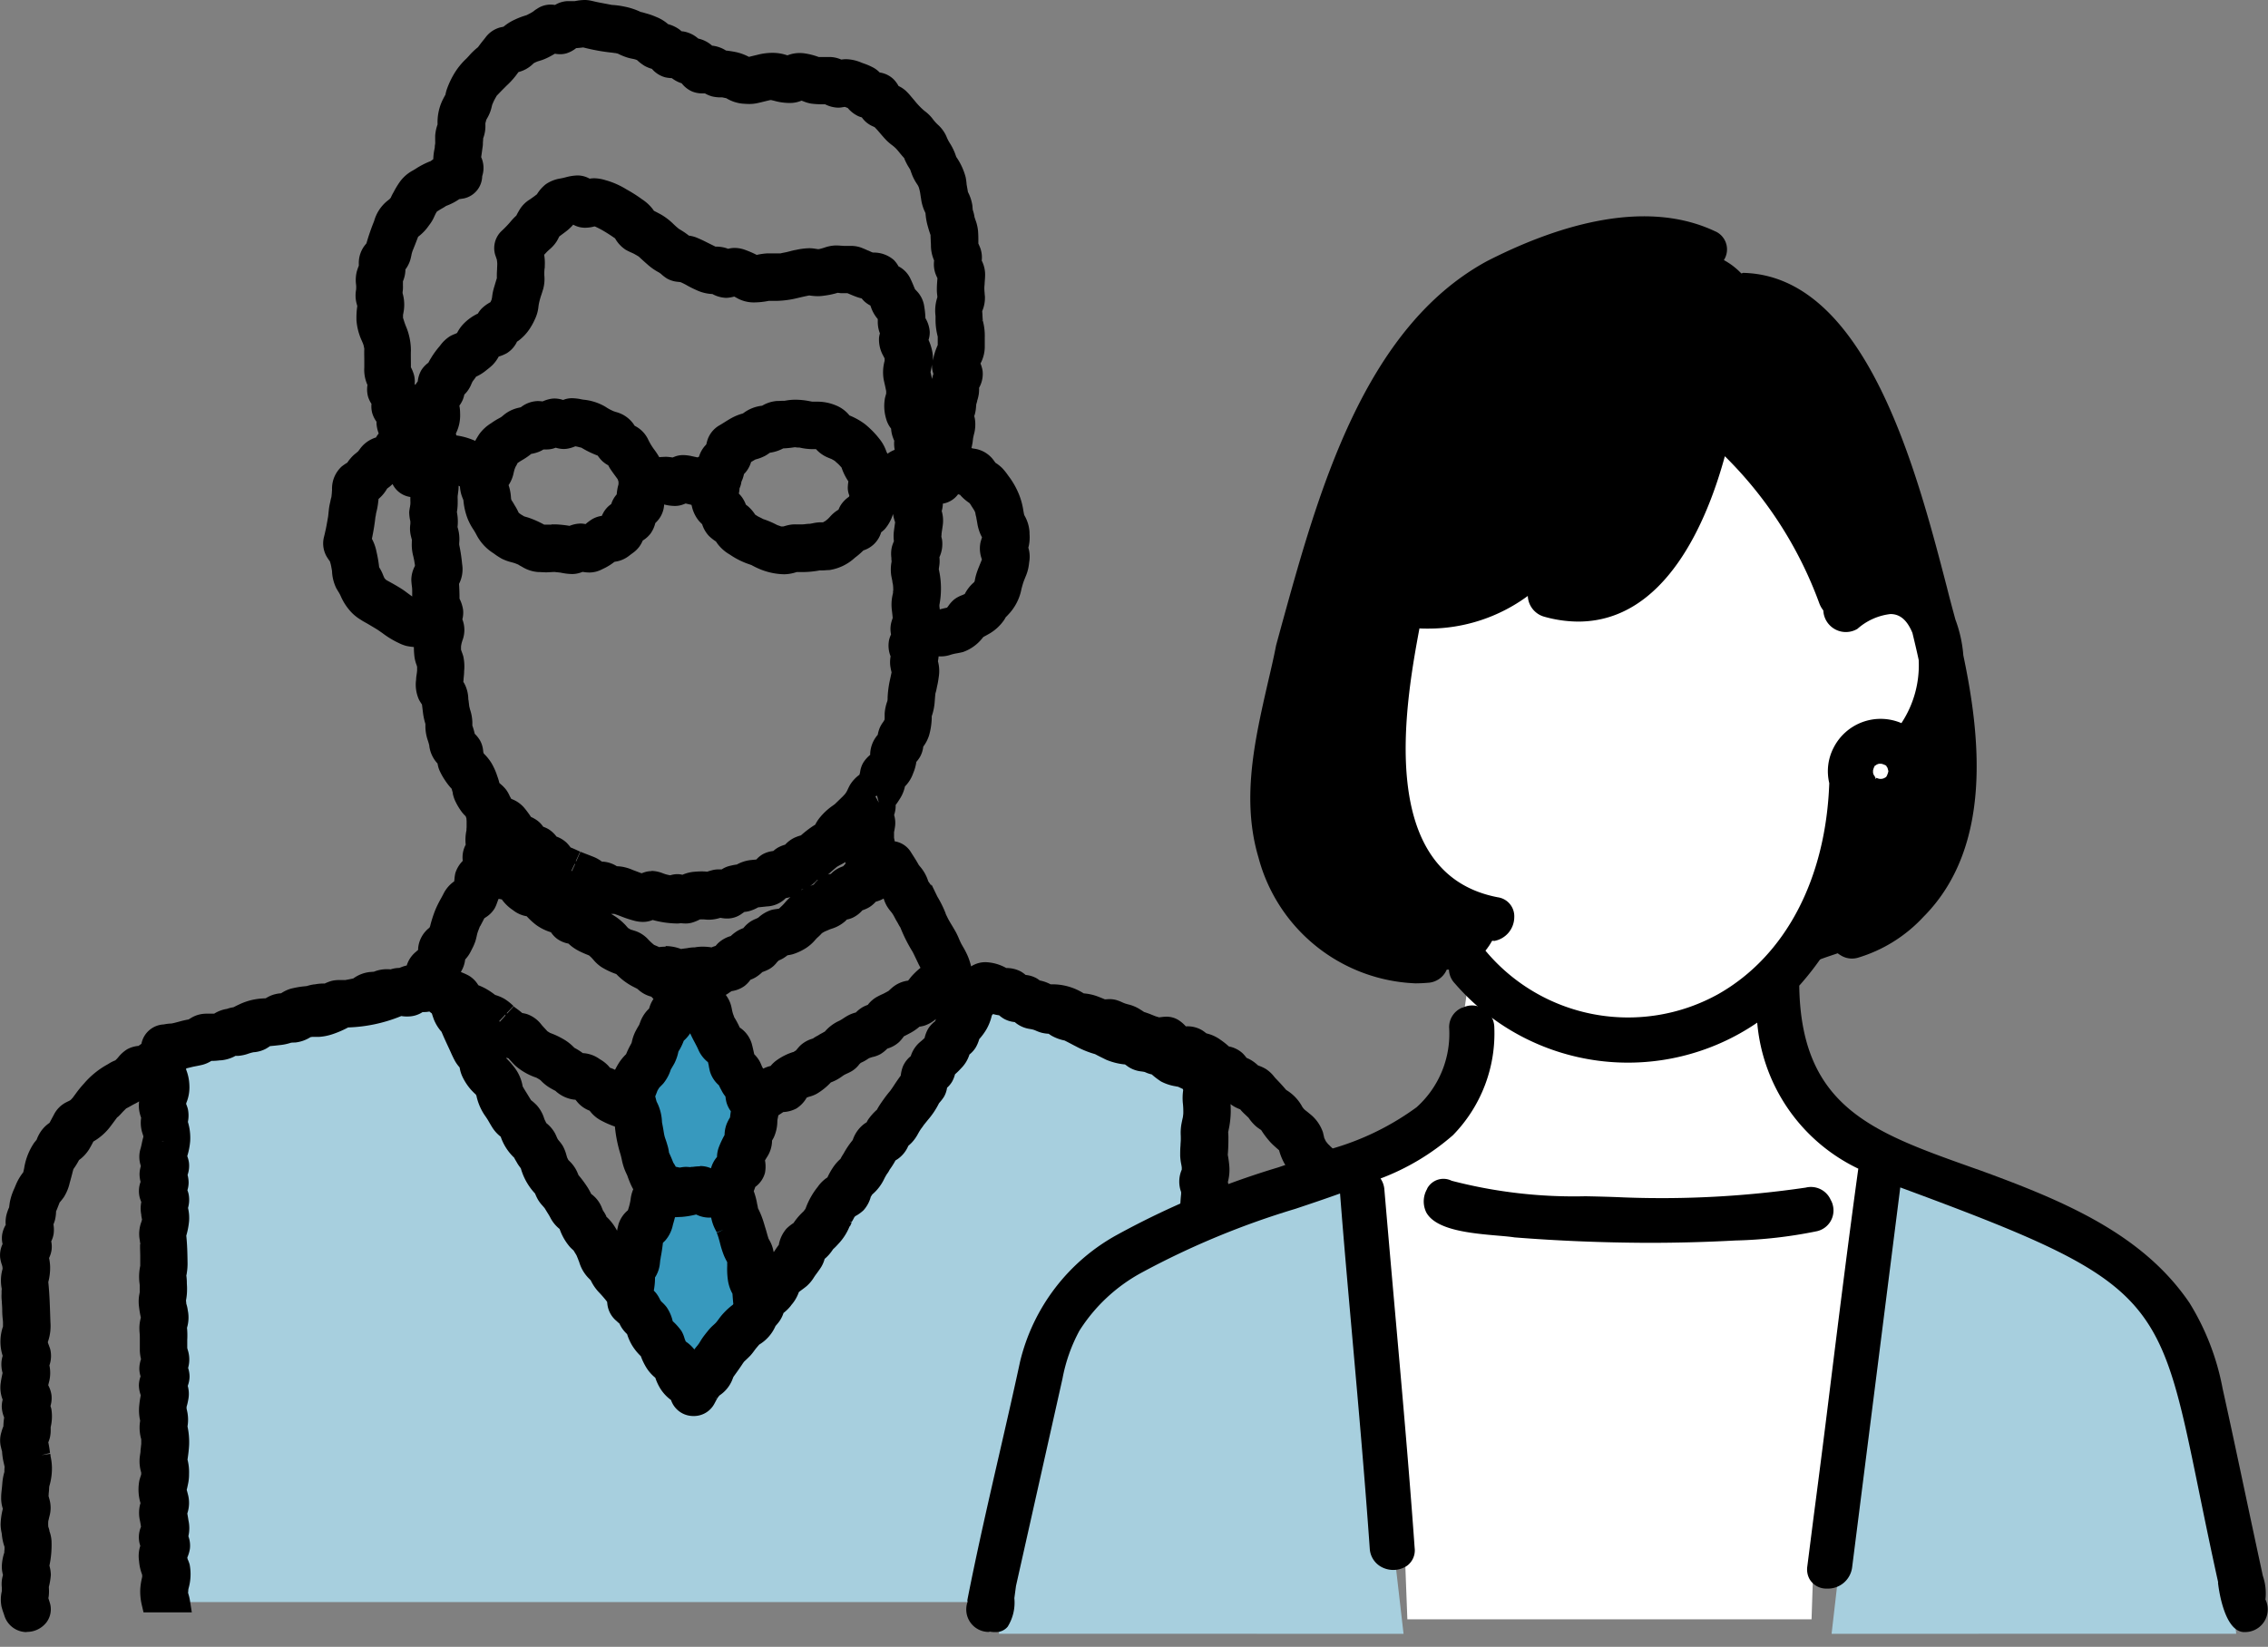 <svg id="グループ_1125885" data-name="グループ 1125885" xmlns="http://www.w3.org/2000/svg" width="77.434" height="56.242"><rect width="100%" height="100%" fill="#808080" stroke="none"/><g id="グループ_1125705" data-name="グループ 1125705" transform="translate(0)"><g id="グループ_1125579" data-name="グループ 1125579" transform="translate(0)"><path id="パス_493764" data-name="パス 493764" d="M186.451,291.479a1.1,1.1,0,0,1-.162-.225,1.125,1.125,0,0,1-.1-.205l-.077-.079a.668.668,0,0,1-.2-.292c-.021-.079-.033-.162-.05-.242s-.03-.133-.047-.2l-.095-.069a.982.982,0,0,1-.285-.418,3.96,3.96,0,0,1-.3-.65,1.317,1.317,0,0,1-.063-.256l-.032-.045-.009-.012h-.011a.145.145,0,0,1-.069,0l-.122.031a.149.149,0,0,1-.071.04l-.007.011c-.014.02-.029.051-.046.074-.018.066-.036.132-.057.2a.891.891,0,0,1-.284.368,2.543,2.543,0,0,1-.1.249c-.03.06-.067.118-.1.176l-.013.026a1.41,1.41,0,0,1-.115.361c-.03.056-.065.111-.1.166-.011.019-.021.039-.033.057a1.243,1.243,0,0,1-.2.39c-.034.038-.071.074-.107.11l-.059.063c-.019.032-.051.082-.06.1s-.025.045-.039.067c-.024.075-.058.151-.086.223a.9.9,0,0,1-.042.091c.021.078.041.156.06.235.007.028.017.059.022.089l.062.129a1.312,1.312,0,0,1,.107.474c0,.011,0,.023,0,.034.012.061.023.122.035.184.019.1.033.205.055.306s.063.189.089.285a.98.98,0,0,1,.059.295l.023.05c.026.058.053.115.077.173s.051.124.076.187l.013.034a1.064,1.064,0,0,1,.152.3h.021a1.369,1.369,0,0,1,.323.055c.03-.006.063-.007.093-.011a1.426,1.426,0,0,1,.156-.019.912.912,0,0,1,.142.013c.036-.006.071-.012.107-.017a.8.8,0,0,1,.484.034c.042.019.083.04.124.061l.05-.009c.04-.016.08-.033.121-.048l.1-.034c.012-.021.025-.042.038-.062.012-.05.027-.1.04-.148a.826.826,0,0,0,.265-.708,2.972,2.972,0,0,1,.209-.425.946.946,0,0,1,.046-.341,1.507,1.507,0,0,1,.132-.24c.012-.124.026-.248.049-.371l.01-.057a.863.863,0,0,1-.18-.292,1.283,1.283,0,0,1-.035-.257" transform="translate(-161.338 -254.155)" fill="#3799be"/><path id="パス_493765" data-name="パス 493765" d="M186.376,345.728a1.128,1.128,0,0,1-.155-.424,2.31,2.31,0,0,1-.018-.416.445.445,0,0,1,.006-.116.888.888,0,0,1-.021-.146l-.023-.042a2.059,2.059,0,0,1-.1-.195c-.092-.218-.129-.446-.2-.669-.011-.034-.027-.07-.04-.106a.242.242,0,0,1-.02-.06l-.047-.091a1.3,1.3,0,0,1-.128-.422,2.2,2.2,0,0,0-.068-.228l-.143.027a.688.688,0,0,1-.478-.05l-.1-.049-.1.012h0a.31.31,0,0,1-.04.009,2.539,2.539,0,0,1-.455.076c-.128.009-.251.011-.379.009-.028,0-.1.006-.05,0l-.053.008a4.042,4.042,0,0,1-.1.443,1.08,1.08,0,0,1-.2.458c-.046.047-.1.092-.145.136l-.019.089c0,.017-.007.036-.009.052,0,.041,0,.028,0,0s0-.049.008-.095c0,.028-.007.056-.01.084-.019.163-.04.324-.074.485a.493.493,0,0,1-.018.1c-.006.059-.012.118-.019.176a.8.8,0,0,1-.168.384,2.094,2.094,0,0,1-.011.347,1.332,1.332,0,0,1-.05.255c.008.039.014.078.019.119a.876.876,0,0,1,.165.151.984.984,0,0,1,.095.159c.009.016.042.07.059.1l.064.064a1.165,1.165,0,0,1,.129.136,1.014,1.014,0,0,1,.154.4l.026.044.033.054a1.406,1.406,0,0,1,.273.281,1.024,1.024,0,0,1,.076.2c.007.021.04.092.054.142l.03.049.027.043a.769.769,0,0,1,.378.442c.015.055.029.111.039.167a.6.6,0,0,1,.072.109l.01.006a1.908,1.908,0,0,1,.2-.172c.023-.059.046-.118.072-.175a1.585,1.585,0,0,1,.267-.357c-.125.138-.038.041,0-.026.027-.044.053-.091.082-.134.064-.094.138-.185.21-.274s.168-.158.245-.244.117-.154.178-.229a2.089,2.089,0,0,1,.4-.372c.038-.066.077-.129.119-.19,0-.013-.007-.027-.008-.04-.022-.163-.031-.329-.043-.494" transform="translate(-161.01 -301.64)" fill="#3799be"/><path id="パス_493766" data-name="パス 493766" d="M84.712,298.844s-.015-.016-.014-.058c-.008-.022-.015-.046-.022-.068a.735.735,0,0,1-.044-.439c.012-.052.026-.1.039-.154l0-.021a1.99,1.99,0,0,1,.042-.553.126.126,0,0,1-.006-.018.391.391,0,0,1-.006-.056c-.006-.058-.013-.117-.019-.175-.008-.08-.015-.161-.02-.242-.009-.162.031-.319.015-.482l0-.052v-.005a1.035,1.035,0,0,1-.029-.112.968.968,0,0,1-.06-.319,2.336,2.336,0,0,1,.084-.51.764.764,0,0,1-.1-.32,1.837,1.837,0,0,1,.056-.418,1.547,1.547,0,0,1,.077-.212l0-.008a.1.1,0,0,1,.008-.046c0-.034,0-.085,0-.124a.1.1,0,0,1,0-.012c-.012-.028-.022-.057-.033-.085a1.7,1.7,0,0,1-.089-.353,1.355,1.355,0,0,1,.028-.51c0-.007,0-.016-.005-.029a1.5,1.5,0,0,1-.017-.219.808.808,0,0,1,.074-.288.9.9,0,0,1-.076-.233.731.731,0,0,1,.056-.337,1.452,1.452,0,0,1-.063-.165.834.834,0,0,1,0-.344c.018-.16.023-.321.041-.481a1.053,1.053,0,0,1,.013-.141,1.171,1.171,0,0,1-.071-.326.986.986,0,0,1,.091-.35c0-.038,0-.078-.007-.116,0-.018,0-.037,0-.056s-.006-.044-.009-.064a2.207,2.207,0,0,1-.043-.3c-.005-.168.015-.339.02-.508a3.067,3.067,0,0,1,.012-.5c.012-.062.024-.123.038-.185.005-.022.008-.034.01-.041.009-.063.019-.126.022-.189a2.844,2.844,0,0,0-.018-.422,1.712,1.712,0,0,1,.022-.415,3.518,3.518,0,0,1-.079-.343l-.03-.026a1.077,1.077,0,0,0-.153-.053c-.1-.023-.2-.021-.295-.04a1.338,1.338,0,0,1-.383-.121,2.172,2.172,0,0,1-.269-.208.07.07,0,0,1-.038-.031l-.07-.034-.021-.01a1.223,1.223,0,0,1-.27-.083,1.053,1.053,0,0,1-.439-.128c-.053-.038-.1-.079-.155-.121a2.444,2.444,0,0,1-.632-.145c-.088-.041-.173-.086-.26-.128l-.172-.081a2.781,2.781,0,0,1-.617-.248c-.087-.043-.172-.091-.258-.135l-.154-.079-.02-.01a1.059,1.059,0,0,1-.36-.12,1.608,1.608,0,0,1-.166-.116,1.194,1.194,0,0,1-.274-.028c-.095-.025-.182-.076-.276-.1a1.025,1.025,0,0,1-.481-.173c-.033-.029-.066-.059-.1-.09a.76.76,0,0,1-.341-.074,1.066,1.066,0,0,1-.192-.155.891.891,0,0,1-.414-.108l-.08-.047-.051.088a1.892,1.892,0,0,1-.19.259,1.47,1.47,0,0,1-.159.45,1.923,1.923,0,0,1-.258.338,1.241,1.241,0,0,1-.1.277.791.791,0,0,1-.224.217c-.011.042-.021.085-.034.126a.8.8,0,0,1-.2.31,2.472,2.472,0,0,1-.266.251.97.97,0,0,1-.092.269.564.564,0,0,0-.275.5,1.89,1.89,0,0,1-.149.191l-.067.085c-.066.084.03-.036.031-.039a2.481,2.481,0,0,1-.384.573l-.118.146,0,.008c-.052.082-.112.159-.162.243a1.477,1.477,0,0,1-.209.314,1.873,1.873,0,0,1-.149.131l0,0a.758.758,0,0,1-.266.374c-.047.032-.1.061-.146.09a2.41,2.41,0,0,1-.254.4h0c0,.035-.062.1-.08.133-.036.06-.07.118-.1.181a1.245,1.245,0,0,1-.339.441l-.015.012-.053.077a.493.493,0,0,1-.056.085,1.047,1.047,0,0,1-.183.373,1.518,1.518,0,0,1-.265.18l-.007,0c-.019.027-.063.076-.065.079l-.039.05a.165.165,0,0,1-.007.019c-.022.05-.054.1-.081.146a.147.147,0,0,1-.021.058c-.021.052-.049.1-.065.147a1.552,1.552,0,0,1-.311.472,1.367,1.367,0,0,1-.177.174l-.068.1a1.168,1.168,0,0,1-.274.274.927.927,0,0,1-.1.292c-.067.108-.152.207-.222.313a1.133,1.133,0,0,1-.2.259c-.065.054-.135.1-.2.153l-.053.042-.088.073c-.014.046-.028.091-.043.136a1.086,1.086,0,0,1-.2.316,1.3,1.3,0,0,1-.278.251.9.9,0,0,1-.123.291c-.039.054-.084.1-.127.155l-.031.037a1.018,1.018,0,0,1-.476.538h0c-.018.024-.04.047-.059.07s-.062.072-.092.109c-.06.074-.112.157-.176.227-.035.039-.077.073-.115.109-.063.06-.13.131-.026,0-.06.075-.122.152-.176.232-.1.155-.206.3-.319.451-.023.058-.045.117-.069.175a1.084,1.084,0,0,1-.408.424c-.079.062.057-.04.056-.042s-.046.057-.054.066-.033.05-.059.085a.124.124,0,0,1-.031.046l-.022.042-.075.142a.448.448,0,0,1-.448.215.459.459,0,0,1-.374-.322l-.038-.094a1.161,1.161,0,0,1-.347-.338,1.428,1.428,0,0,1-.172-.4,1.127,1.127,0,0,1-.31-.313,1.89,1.89,0,0,1-.188-.409,1.616,1.616,0,0,1-.3-.346,1.543,1.543,0,0,1-.166-.4,1.144,1.144,0,0,1-.2-.22c-.029-.045-.05-.1-.075-.143-.008-.015-.018-.031-.028-.047a1.191,1.191,0,0,1-.146-.12.513.513,0,0,1-.186-.361c-.006-.05-.012-.1-.017-.15l-.082-.111-.011-.015-.008-.009c-.083-.1-.165-.2-.255-.292a1.206,1.206,0,0,1-.229-.332c-.009-.019-.023-.042-.034-.065-.042-.035-.083-.083-.119-.117a1.067,1.067,0,0,1-.233-.43c-.008-.023-.021-.049-.028-.074l0-.007c-.019-.045-.038-.091-.058-.135-.038-.083-.1-.158-.137-.241l-.047-.046c-.039-.038-.082-.074-.118-.115a1.781,1.781,0,0,1-.305-.572.97.97,0,0,1-.292-.322c-.068-.135-.154-.252-.227-.383l-.064-.076a1.246,1.246,0,0,1-.148-.188,1.3,1.3,0,0,1-.1-.217l-.038-.041a1.727,1.727,0,0,1-.431-.785l-.013-.019c-.028-.033-.052-.069-.077-.1a.844.844,0,0,1-.074-.112,1.108,1.108,0,0,1-.1-.19l-.077-.069a1.613,1.613,0,0,1-.38-.651,1.138,1.138,0,0,1-.256-.246c-.06-.089-.111-.185-.168-.276a2.049,2.049,0,0,1-.344-.686c-.006-.035-.014-.071-.019-.107l0-.011c-.03-.041-.07-.106-.079-.118a.5.5,0,0,1-.053-.073c.007.015.014.029.02.04.052.048.042.077,0,0h0c-.052-.047-.1-.1-.15-.15a1.612,1.612,0,0,1-.228-.35,1.029,1.029,0,0,1-.086-.325,1.184,1.184,0,0,1-.186-.237c-.063-.115-.115-.238-.17-.357-.1-.215-.2-.43-.29-.647a1.262,1.262,0,0,1-.239-.367,2.036,2.036,0,0,1-.064-.2c-.016-.025-.031-.053-.045-.077s-.025-.038-.037-.058a1.025,1.025,0,0,1-.194-.154.47.47,0,0,1-.055-.064.584.584,0,0,1-.127.056.879.879,0,0,1-.29.013.7.7,0,0,1-.378.155,1.141,1.141,0,0,1-.27-.044,4.848,4.848,0,0,1-1.872.407,3.438,3.438,0,0,1-.528.238,1.553,1.553,0,0,1-.387.082c-.058,0-.117,0-.175,0a.721.721,0,0,1-.073,0c-.043.009-.086.016-.128.022l-.038.01a.972.972,0,0,1-.418.164c-.057,0-.115,0-.173.007l-.023,0a1.222,1.222,0,0,1-.367.083c-.134.016-.269.029-.4.041a1.967,1.967,0,0,1-.187.127,1.418,1.418,0,0,1-.388.1,2.268,2.268,0,0,1-.392.1c-.057,0-.115,0-.173,0-.041.024-.083.048-.125.071a1.012,1.012,0,0,1-.362.091,2.132,2.132,0,0,1-.344.014.98.98,0,0,1-.282.143c-.125.033-.255.048-.38.081-.143.038-.285.068-.427.091-.009.089-.018.177-.026.266,0,.017,0,.091-.005.141.011.025.021.051.031.076a1.237,1.237,0,0,1,.084.424,1.03,1.03,0,0,1-.079.44.435.435,0,0,1-.027.074.933.933,0,0,1-.015.129c.008.023.014.047.021.068.018.053.042.106.056.16a.937.937,0,0,1-.017.374,1.584,1.584,0,0,1,.088.61,2.462,2.462,0,0,1-.122.556.946.946,0,0,1,.083.249.754.754,0,0,1-.068.361.988.988,0,0,1,.053.275.782.782,0,0,1-.065.271,1.287,1.287,0,0,1,.071.185.818.818,0,0,1-.036.407,1.242,1.242,0,0,1,.047.433,2.382,2.382,0,0,1-.1.484,9.315,9.315,0,0,1,.049.941,1.63,1.63,0,0,1-.021.319c-.008.047-.018.094-.027.142a1.25,1.25,0,0,1,.027.258c.006.07.005.141.007.212a1.565,1.565,0,0,1-.03.31l-.016.1,0,.005a.577.577,0,0,1,.017.153.125.125,0,0,1,.009.022,1.276,1.276,0,0,1,.053.235.916.916,0,0,1-.033.418c0,.018-.007.039-.011.058,0,0,0,.009,0,.015a3.071,3.071,0,0,1,.008.507c0,.076,0,.152,0,.228.011.035.019.072.028.106a.707.707,0,0,1,.022.406c-.012.043-.026.085-.041.127a.861.861,0,0,1,.07.291.794.794,0,0,1-.083.3.761.761,0,0,1,.046.415,1.442,1.442,0,0,1-.06.239c0,.018,0,.037-.005.056a.9.9,0,0,1-.008.111c.017.063.032.128.043.191a1.188,1.188,0,0,1-.016.4,2.317,2.317,0,0,1,.061.6,5.387,5.387,0,0,1-.062.545,1.482,1.482,0,0,1,.059.464,1.523,1.523,0,0,1-.03.282c-.01.038-.021.109-.038.17a.083.083,0,0,1-.021.067s0,.006,0,.008l.009.108,0,0c.019.049.03.1.044.154a.858.858,0,0,1-.042.542c.018.1.037.2.052.308a.9.9,0,0,1,0,.39c-.011.04-.025.08-.038.12a.687.687,0,0,1,.076.359,1.1,1.1,0,0,1-.107.3,2.019,2.019,0,0,1,.019.209c0-.2,0-.07.033.013.019.051.045.1.059.156a1.617,1.617,0,0,1-.051.694c0,.011,0,.022-.007.033a.114.114,0,0,1,0,.014s0,.008,0,.012,0,0,0,.007c0,.036-.007.076-.008.1,0,.012,0,.036,0,.06s.02.079.025.093a1.256,1.256,0,0,1,.039.164h34.59s0-.01,0-.014c0-.038.01-.077.014-.114a.581.581,0,0,1,.005-.079c-.01-.049-.02-.1-.029-.146a1.607,1.607,0,0,1-.007-.408c.011-.2.012-.408.013-.611,0-.1-.005-.2,0-.294a1.417,1.417,0,0,1,.079-.339c-.031-.271-.044-.541-.065-.815-.012-.149-.019-.3-.027-.449a1.509,1.509,0,0,1,.05-.427c-.023-.122-.045-.244-.069-.366a.654.654,0,0,1,.048-.461l.03-.055-.014-.032a1.51,1.51,0,0,1-.085-.479c-.008-.1-.017-.193-.018-.289a1.1,1.1,0,0,1,.092-.382,1.629,1.629,0,0,0,.056-.258v-.009c0-.048,0-.1.007-.144a2.051,2.051,0,0,0-.009-.272s0-.006,0-.009" transform="translate(-43.936 -250.576)" fill="#a7cfde"/><path id="パス_493767" data-name="パス 493767" d="M.919,55.739a.8.8,0,0,1-.77-.563c-.009-.029-.019-.058-.029-.087a2.287,2.287,0,0,1-.07-.228,1.266,1.266,0,0,1,.012-.519c0-.011,0-.021,0-.033s0-.04,0-.06l0-.038a1.038,1.038,0,0,1,.04-.42,1.133,1.133,0,0,1-.04-.283,1.661,1.661,0,0,1,.085-.486l0-.032c0-.026.006-.052.007-.078s0-.056,0-.085h0a1.726,1.726,0,0,1-.09-.411c0-.037-.01-.063-.014-.09a1.452,1.452,0,0,1-.029-.256,2.358,2.358,0,0,1,.076-.543,1.161,1.161,0,0,1-.057-.4c0-.106.015-.211.025-.312.005-.051.01-.1.014-.153a1.953,1.953,0,0,1,.046-.3c.008-.031.016-.063.025-.094l0-.013c0-.042,0-.1.008-.154l-.025-.118a2.2,2.2,0,0,1-.062-.408L.065,49.55c-.009-.032-.018-.065-.025-.1a.938.938,0,0,1,0-.513l.008-.027a1.474,1.474,0,0,1,.068-.2c0-.008,0-.016,0-.024a2.541,2.541,0,0,1,.026-.277,1.038,1.038,0,0,1-.082-.378.928.928,0,0,1,.031-.23,1.128,1.128,0,0,1-.066-.577c.017-.123.041-.237.063-.334a1.1,1.1,0,0,1-.036-.4,1.223,1.223,0,0,1,.039-.187,1.58,1.58,0,0,1,.011-1v-.041c0-.031,0-.062,0-.093,0-.047-.006-.094-.011-.14-.008-.083-.015-.169-.015-.264s-.006-.182-.013-.279c0-.042-.006-.085-.009-.128a1.775,1.775,0,0,1,0-.184c0-.009,0-.019,0-.029a.962.962,0,0,1,.006-.128,1.467,1.467,0,0,1,0-.569c.007-.032.015-.064.024-.1s0-.048,0-.08l-.006-.022L.07,43.211a1.207,1.207,0,0,1-.064-.256.877.877,0,0,1,.082-.468.886.886,0,0,1-.016-.313.937.937,0,0,1,.123-.342A1.044,1.044,0,0,1,.247,41.4l.009-.026a1.055,1.055,0,0,1,.055-.139c.008-.064.016-.129.027-.192a2.049,2.049,0,0,1,.152-.456c.016-.038.032-.076.047-.113a1.793,1.793,0,0,1,.257-.439c.01-.043.02-.087.03-.132a2.134,2.134,0,0,1,.342-.875l.085-.105a1.19,1.19,0,0,1,.072-.163l.007-.013a1.126,1.126,0,0,1,.361-.4l.151-.282a.953.953,0,0,1,.393-.406c.047-.025.1-.05.144-.072s.074-.067.1-.092l.125-.169A3.691,3.691,0,0,1,2.872,37a2.887,2.887,0,0,1,.811-.655l.028-.017a1.166,1.166,0,0,1,.222-.113l.01-.008a.963.963,0,0,0,.1-.106,1.2,1.2,0,0,1,.3-.267.985.985,0,0,1,.373-.114l.012,0c.031-.024.064-.047.1-.07a.816.816,0,0,1,.764-.664l.032-.006a1.449,1.449,0,0,1,.228-.025l.039-.008.08-.018.137-.036a3.291,3.291,0,0,1,.33-.077l.067-.04a1,1,0,0,1,.546-.157h.068c.069,0,.132,0,.192,0a1.161,1.161,0,0,1,.439-.164A1.056,1.056,0,0,1,7.97,34.4l.021-.011c.053-.026.1-.052.158-.077a2.111,2.111,0,0,1,.717-.205c.07-.007.139-.011.205-.013a1.3,1.3,0,0,1,.195-.1,1.137,1.137,0,0,1,.332-.072,1.22,1.22,0,0,1,.32-.153,3.034,3.034,0,0,1,.5-.087l.061-.007a1.371,1.371,0,0,1,.251-.057l.019,0a1.6,1.6,0,0,1,.33-.029h.009a1.418,1.418,0,0,1,.229-.088,1.041,1.041,0,0,1,.282-.03h.064l.067,0h.024l.024,0h.009l.035-.007.107-.02.134-.028a1.173,1.173,0,0,1,.548-.218l.123-.01.027,0A1.167,1.167,0,0,1,13.2,33.1c.044,0,.088,0,.137.006a.941.941,0,0,1,.3-.049,1.414,1.414,0,0,1,.25-.085.964.964,0,0,1,.3-.454l.089-.079c0-.019,0-.038,0-.056a1,1,0,0,1,.386-.7l.019-.042.006-.018a4.264,4.264,0,0,1,.172-.539,3.555,3.555,0,0,1,.194-.394c.03-.055.06-.109.087-.164a1.135,1.135,0,0,1,.37-.428c0-.02,0-.043.006-.066a1.3,1.3,0,0,1,.03-.212A1.026,1.026,0,0,1,15.8,29.4a.918.918,0,0,1,.1-.552,1.568,1.568,0,0,1,.026-.491c0-.007,0-.014,0-.02s0-.047.005-.075l0-.056c0-.029,0-.059,0-.088s0-.045,0-.069-.005-.065-.006-.1l-.026-.074a1.094,1.094,0,0,1-.165-.19,2.158,2.158,0,0,1-.207-.363,1.346,1.346,0,0,1-.069-.225l0-.018,0-.013a.875.875,0,0,1-.035-.125,2.079,2.079,0,0,1-.224-.285A2.246,2.246,0,0,1,15,26.3a1,1,0,0,1-.061-.225l-.034-.037a1.084,1.084,0,0,1-.247-.551l0-.019c-.011-.052-.028-.107-.046-.166a1.509,1.509,0,0,1-.088-.487s0-.077,0-.093a2.243,2.243,0,0,1-.081-.368c-.012-.1-.024-.2-.036-.293-.033-.05-.066-.1-.1-.161a1.247,1.247,0,0,1-.1-.692c0-.07.012-.129.02-.188.006-.04.011-.08.014-.12,0-.021,0-.042,0-.063v-.065l-.018-.06a1.255,1.255,0,0,1-.078-.33,2.754,2.754,0,0,1-.014-.284l-.067-.008a1.664,1.664,0,0,1-.2-.033,1.285,1.285,0,0,1-.255-.1l-.045-.021a3.129,3.129,0,0,1-.5-.309c-.055-.039-.111-.078-.167-.116-.1-.063-.2-.121-.3-.181s-.185-.1-.276-.162a1.523,1.523,0,0,1-.416-.362,1.928,1.928,0,0,1-.276-.458,1.235,1.235,0,0,0-.082-.149c-.023-.038-.046-.076-.068-.116a1.44,1.44,0,0,1-.143-.584l-.022-.122c-.005-.03-.011-.06-.018-.09s-.014-.053-.022-.08l-.009-.033-.029-.04a1.406,1.406,0,0,1-.1-.157.9.9,0,0,1-.067-.667c.028-.119.053-.227.074-.336s.04-.221.059-.331l.005-.036q.009-.093.019-.185a1.883,1.883,0,0,1,.049-.276c0-.008,0-.019.006-.03a.991.991,0,0,1,.034-.142l.015-.143c0-.032.005-.064.007-.1a1.023,1.023,0,0,1,.33-.8,1.8,1.8,0,0,1,.193-.132c.028-.044.06-.09.1-.135a1.089,1.089,0,0,1,.183-.178l.033-.028c.015-.013.033-.029.054-.046l.083-.112a1.059,1.059,0,0,1,.525-.36.751.751,0,0,1,.092-.135,1.213,1.213,0,0,1-.075-.333c0-.024,0-.047,0-.07a.966.966,0,0,1-.148-.3.893.893,0,0,1-.024-.309.958.958,0,0,1-.121-.261.969.969,0,0,1-.016-.386l-.015-.033a1.263,1.263,0,0,1-.093-.565c0-.029,0-.059,0-.089l0-.137c0-.132-.006-.269,0-.411l-.02-.1a.782.782,0,0,0-.046-.128l-.015-.036a2.029,2.029,0,0,1-.186-.706,2.714,2.714,0,0,1,.028-.49c-.011-.038-.022-.076-.031-.114a1.068,1.068,0,0,1-.011-.437.9.9,0,0,0,0-.178,1.231,1.231,0,0,1,.019-.427,1.676,1.676,0,0,1,.074-.219l0-.072a.983.983,0,0,1,.233-.659l.028-.035a7.487,7.487,0,0,1,.249-.727l.017-.045a1.35,1.35,0,0,1,.433-.666L13.3,6.8l.029-.033.015-.018a1.269,1.269,0,0,1,.078-.158c.009-.016.018-.032.026-.047a2.958,2.958,0,0,1,.209-.342A1.313,1.313,0,0,1,14.1,5.82l.081-.048a2.7,2.7,0,0,1,.485-.255l.04-.015a.951.951,0,0,1,.087-.064,1.974,1.974,0,0,1,.043-.357l.009-.051,0-.025c0-.034.01-.069.013-.1s0-.083,0-.131,0-.092,0-.138a1.424,1.424,0,0,1,.081-.384l0-.036a1.742,1.742,0,0,1,.172-.8l.01-.019c.025-.049.054-.108.09-.166l0-.017c.01-.043.02-.087.033-.13a2.942,2.942,0,0,1,.252-.551A2.387,2.387,0,0,1,15.924,2c.026-.026.053-.056.082-.087a2.165,2.165,0,0,1,.312-.3l.045-.061c.064-.086.131-.17.2-.254a.915.915,0,0,1,.529-.365l.1-.021a1.63,1.63,0,0,1,.359-.23l.013-.006a2.527,2.527,0,0,1,.3-.122l.121-.039.071-.037c.028-.014.057-.028.084-.045S18.2.4,18.23.374,18.3.322,18.336.3A.817.817,0,0,1,18.8.157a1.045,1.045,0,0,1,.149.012.92.92,0,0,1,.406-.13l.106,0c.053,0,.106,0,.157,0l.053-.009A1.678,1.678,0,0,1,19.963,0a.943.943,0,0,1,.175.016c.047.009.093.019.139.03l.059.014c.094.021.188.038.283.056l.272.052a2.8,2.8,0,0,1,.432.058,2.347,2.347,0,0,1,.521.168l.03.014a1.189,1.189,0,0,1,.137.035l.041.012a2.324,2.324,0,0,1,.337.117l.049.02a1.4,1.4,0,0,1,.372.233A1.173,1.173,0,0,1,23.187,1c.029.022.056.044.082.067l.07.008a1.027,1.027,0,0,1,.5.242,1.041,1.041,0,0,1,.473.242,1.09,1.09,0,0,1,.475.167,3.612,3.612,0,0,1,.361.058,1.709,1.709,0,0,1,.421.158l.319-.077a2.019,2.019,0,0,1,.48-.06,1.516,1.516,0,0,1,.516.086,1.111,1.111,0,0,1,.419-.08,1.139,1.139,0,0,1,.194.016,2.325,2.325,0,0,1,.4.1l.061.021.031,0,.053,0h.177c.051,0,.1,0,.154,0a1.023,1.023,0,0,1,.349.086h.009a.981.981,0,0,1,.161-.013,1.436,1.436,0,0,1,.523.119l.064.024a2.168,2.168,0,0,1,.356.155.957.957,0,0,1,.2.157.857.857,0,0,1,.473.23,1.055,1.055,0,0,1,.171.232.971.971,0,0,1,.249.165,2.16,2.16,0,0,1,.188.205l.108.127a2.52,2.52,0,0,0,.334.348l.016.012a1.355,1.355,0,0,1,.246.235l.013.017a1.74,1.74,0,0,0,.143.169l.036.035a1.183,1.183,0,0,1,.28.364l.026.058a1.565,1.565,0,0,0,.076.158l.031.051a2.016,2.016,0,0,1,.177.346c.016.043.031.086.046.13a2.178,2.178,0,0,1,.321.693A2.077,2.077,0,0,1,33,6.268c0,.031.008.061.013.091l.035.2a1.45,1.45,0,0,1,.154.482c0,.042.007.083.009.125a1.347,1.347,0,0,1,.057.22c0,.018.006.033.009.044L33.3,7.5a1.507,1.507,0,0,1,.092.382c.012.148.012.294.011.435.021.046.041.092.06.139a.948.948,0,0,1,.055.445,1.049,1.049,0,0,1,.116.469c0,.1-.009.2-.016.289,0,.048-.007.1-.01.144a1.433,1.433,0,0,0,.009.2c0,.04.007.081.01.123a1.156,1.156,0,0,1-.093.5l.009.126c0,.059.012.2.012.2h0a1.964,1.964,0,0,1,.067.552c0,.11,0,.219,0,.349a1.223,1.223,0,0,1-.146.561,1.086,1.086,0,0,1,.073.262.961.961,0,0,1-.121.567,1.317,1.317,0,0,1-.01.213,1.36,1.36,0,0,1-.056.232l0,.012-.007.027c-.006.022-.013.052-.025.085v0c0,.021,0,.041-.005.062a1.347,1.347,0,0,1-.034.242c-.008.033-.018.064-.028.095.007.027.013.053.019.08a1.25,1.25,0,0,1-.032.552c-.008.035-.016.07-.022.1s-.009.062-.013.094a1.659,1.659,0,0,1-.038.221c0,.014-.007.027-.012.04l.025.011.043.01a.989.989,0,0,1,.692.4l.061.085a1.318,1.318,0,0,1,.242.193,2.151,2.151,0,0,1,.177.221c.019.027.038.053.058.079a2.71,2.71,0,0,1,.332.6,2.417,2.417,0,0,1,.143.534c.007.041.015.082.023.123l.007.03.014.029a1.28,1.28,0,0,1,.168.565l0,.055a1.4,1.4,0,0,1-.023.4q-.008.036-.018.071c.006.021.013.043.018.064a1.046,1.046,0,0,1,.012.428l-.006.049a1.515,1.515,0,0,1-.1.406l-.01.024c-.022.053-.043.107-.064.16-.031.082-.057.177-.084.277a1.73,1.73,0,0,1-.4.822l-.03.032a1.456,1.456,0,0,1-.106.111l-.044.078a1.572,1.572,0,0,1-.567.514l-.023.013c-.043.024-.087.049-.131.071l-.05.061a1.461,1.461,0,0,1-.646.454c-.068.017-.135.03-.2.042a1.536,1.536,0,0,0-.224.052,1.016,1.016,0,0,1-.339.055l-.069,0a1.637,1.637,0,0,1-.023.165,1.272,1.272,0,0,1,.034.494l-.008.056a2.963,2.963,0,0,1-.063.341c0,.009,0,.021-.006.033a.979.979,0,0,1-.042.17c-.012.1-.019.206-.027.309a1.93,1.93,0,0,1-.1.477v.013c0,.051,0,.1-.005.153a2.374,2.374,0,0,1-.086.488,1.3,1.3,0,0,1-.2.386l0,.015a.93.93,0,0,1-.108.33,1.163,1.163,0,0,1-.127.174,1.473,1.473,0,0,1-.094.353l-.014.034a1.2,1.2,0,0,1-.259.428l-.021.021a1.247,1.247,0,0,1-.175.425l-.028.043a1.763,1.763,0,0,1-.115.167.844.844,0,0,1-.006.142,1.121,1.121,0,0,1-.046.2.945.945,0,0,1,.033.379c-.009.069-.022.138-.036.206l0,.024c0,.052,0,.1,0,.142v.028c.008.038.016.079.023.12a.792.792,0,0,1,.558.377c.025.04.051.081.077.121.063.1.128.2.186.309l.05.061a1.4,1.4,0,0,1,.26.453l.016.048a1.321,1.321,0,0,1,.094.138l.005.009L31.8,30.2l.2.414.01.018a3.73,3.73,0,0,1,.277.564l0,0,0,.013.049.1c.018.037.036.075.056.11.035.062.071.123.108.184s.091.152.134.229a2.359,2.359,0,0,1,.107.228c.023.053.044.1.067.147s.049.089.073.132a2.583,2.583,0,0,1,.189.383,2.517,2.517,0,0,1,.086.282.9.9,0,0,1,.5-.144,1.554,1.554,0,0,1,.7.2,1.049,1.049,0,0,1,.5.12,1.119,1.119,0,0,1,.161.116.937.937,0,0,1,.372.113.95.95,0,0,1,.111.076,1.328,1.328,0,0,1,.371.132,2,2,0,0,1,1.13.309,1.743,1.743,0,0,1,.428.087c.1.036.2.077.295.117.047,0,.1-.008.148-.008a.889.889,0,0,1,.246.032,1.56,1.56,0,0,1,.2.078,1.123,1.123,0,0,0,.11.044l.083.024a1.311,1.311,0,0,1,.415.174l.019.012c.041.025.08.049.115.075a2.837,2.837,0,0,1,.276.1l.1.04c.034.013.067.022.1.032l.038.011.1-.012a1.258,1.258,0,0,1,.147-.01.772.772,0,0,1,.4.106,1.156,1.156,0,0,1,.264.223h.028a.973.973,0,0,1,.531.135,1.32,1.32,0,0,1,.118.085l.029.022h.006c.041.011.083.022.124.036a1.306,1.306,0,0,1,.345.179,2.724,2.724,0,0,1,.291.23.949.949,0,0,1,.473.238,1.328,1.328,0,0,1,.129.152,1.287,1.287,0,0,1,.157.077,1.409,1.409,0,0,1,.236.181,1.549,1.549,0,0,1,.256.115,1.134,1.134,0,0,1,.294.269c.021.026.043.051.065.074.134.138.245.26.345.379a1.5,1.5,0,0,1,.554.583l.008.01a.72.72,0,0,0,.05.063.9.9,0,0,0,.086.072c.036.028.072.057.106.087a1.35,1.35,0,0,1,.46.657l0,.014c.012.047.026.1.036.154l.028.057a.506.506,0,0,0,.031.06.55.55,0,0,0,.035.046l.037.047c.021.018.041.037.059.056l.009.01.034.032c.034.031.068.063.1.1a1.446,1.446,0,0,1,.319.769l.012.063a1.5,1.5,0,0,1,.161.3c.015.04.03.081.044.121l0,.011c.027.043.064.112.125.233a1.253,1.253,0,0,1,.124.456l.021.048a1.012,1.012,0,0,1,.082.7L46.45,42a1.556,1.556,0,0,1,.145.575,3.091,3.091,0,0,1-.044.45c-.008.056-.017.111-.023.165s-.017.129-.027.193l-.012.084c0,.033,0,.067,0,.1V43.6a1.7,1.7,0,0,1,.018.66,2.3,2.3,0,0,1,.051.78c-.008.056-.018.111-.027.167s-.015.091-.022.137-.013.086-.019.129l0,.024c0,.027.009.066.012.1l-.009,0,.012.073a2.413,2.413,0,0,1,.056.382,5.2,5.2,0,0,1,0,.618c0,.008,0,.018,0,.029a1.131,1.131,0,0,1,0,.117,1.407,1.407,0,0,1,.061.395,1.853,1.853,0,0,1-.053.481c-.012.043-.028.085-.044.127.005.052.009.107.012.162v.024c0,.044.005.089.006.133l0,.047a.751.751,0,0,1,.006.09,2.7,2.7,0,0,1,.017.649,2.284,2.284,0,0,0,0,.3c0,.077.007.155.006.237a2.594,2.594,0,0,1-.055.354v.1a.923.923,0,0,1,.06.668c-.013.043-.03.084-.046.126l-.013.032v.034c0,.026,0,.051,0,.077s.007.076.011.113a1.448,1.448,0,0,1,0,.429l0,.03a1.374,1.374,0,0,1-.026.184v.028l0,.005c0,.015,0,.031,0,.047l.008.041c.013.064.026.126.036.189a1.588,1.588,0,0,1-.02.771l0,.016a.781.781,0,0,1-.04.13c0,.029-.006.055-.007.078a.94.94,0,0,0,.006.1l0,.029c.008.03.015.061.019.078a3.518,3.518,0,0,1,.091.474,1.136,1.136,0,0,1-.064.556,1.316,1.316,0,0,1-.018.5l-.016.067.062.355h-1.7l.027-.385a2.776,2.776,0,0,1,.043-.331,1.164,1.164,0,0,1-.023-.392,1.2,1.2,0,0,1,.071-.26l-.017-.08a4.27,4.27,0,0,1-.089-.554,2.278,2.278,0,0,1,.1-.793v0a3.044,3.044,0,0,1-.034-1.1v-.005l0-.027c0-.012-.006-.054-.006-.054a2.8,2.8,0,0,1-.023-.282,1.574,1.574,0,0,1,.042-.411.957.957,0,0,1-.084-.35,2.216,2.216,0,0,1,.044-.5c.011-.052.025-.108.041-.164a2.262,2.262,0,0,1,0-.447c0-.02,0-.045,0-.072a1.2,1.2,0,0,1,.022-.273c-.005-.033-.011-.067-.015-.1a5.337,5.337,0,0,1-.07-.755.927.927,0,0,1,.073-.341l.01-.028.021-.06v-.012l0-.008,0-.017a1.623,1.623,0,0,1-.049-.621c0-.046.005-.092.006-.136,0-.1,0-.211,0-.329v-.034c-.009-.042-.017-.1-.021-.135l0-.012a2.615,2.615,0,0,1-.008-.931q.018-.123.038-.245l0-.018a1.26,1.26,0,0,1-.022-.158h.006l-.015-.085-.009-.046a1.188,1.188,0,0,1-.032-.24,1.683,1.683,0,0,1,.031-.29,2.743,2.743,0,0,1-.041-.6,1.826,1.826,0,0,1,.024-.19l.025-.169.025-.23.015-.124c-.016-.044-.029-.087-.04-.125-.006-.022-.012-.043-.019-.062l-.015-.042a1.1,1.1,0,0,1-.074-.642c.005-.023.011-.046.018-.068a1.451,1.451,0,0,1-.078-.309l-.043-.08a2.346,2.346,0,0,1-.135-.315L44.55,41l-.021-.033a1.165,1.165,0,0,1-.2-.414l-.022-.1c-.014-.066-.028-.129-.043-.191a2.744,2.744,0,0,1-.361-.442,1.979,1.979,0,0,1-.233-.537l-.039-.034c-.079-.069-.16-.14-.239-.221a2.938,2.938,0,0,1-.333-.435,1.636,1.636,0,0,1-.169-.12,1.481,1.481,0,0,1-.253-.287l-.012-.016-.05-.047-.059-.056c-.028-.026-.056-.052-.083-.08s-.06-.063-.089-.1a1.4,1.4,0,0,1-.214-.1,1.079,1.079,0,0,1-.117-.08c.006.091.007.183.007.261a3.1,3.1,0,0,1-.068.6l-.02.1a2.148,2.148,0,0,1,.008.222v.016c0,.185-.007.368-.021.531l.01.06a3.408,3.408,0,0,1,.044.347,1.609,1.609,0,0,1-.051.523,1.37,1.37,0,0,1,.029.458c-.009.082-.015.163-.021.245,0,.061-.009.122-.014.183,0,.016,0,.035,0,.054s0,.066-.006.1l.018.049a.923.923,0,0,1,.031.585c.014.035.027.073.038.113a.857.857,0,0,1-.045.558l-.006.023c0,.016-.01.035-.016.055v.012a1.193,1.193,0,0,1,.009.153,1.6,1.6,0,0,1-.043.312c0,.014.006.028.009.041a.871.871,0,0,0,.037.1c.021.049.041.1.057.147a1.48,1.48,0,0,1-.039.892c0,.009-.006.019-.009.029-.008.027-.017.061-.032.1.024.064.044.127.054.16a.98.98,0,0,1-.03.59v.009a1.175,1.175,0,0,1-.029.118,2.319,2.319,0,0,1,.09.572v.018a1.535,1.535,0,0,1-.012.276,1,1,0,0,0-.009.148c0,.067.012.134.021.2a3.016,3.016,0,0,1,.028.312,1.508,1.508,0,0,1-.031.3l0,.02a1,1,0,0,1,0,.122,1.992,1.992,0,0,1-.044.419,2.639,2.639,0,0,1,.088.513A2.681,2.681,0,0,1,42,49l-.006.037a1.7,1.7,0,0,1-.058.259c-.012.035-.023.071-.036.107.01.091.014.18.018.267v.01a1.179,1.179,0,0,1,.133.487.931.931,0,0,1-.108.412,1.632,1.632,0,0,1,.04.639c-.007.036-.015.071-.024.105l-.005.022a1.611,1.611,0,0,1,0,.22c0,.019,0,.036,0,.048,0,.073.012.153.019.232.01.106.02.215.025.326,0,.009,0,.022,0,.038a1.174,1.174,0,0,1,0,.278l.015.1a1.265,1.265,0,0,1-.063.582c0,.019,0,.106,0,.106,0,.151,0,.3-.007.454l0,.067c0,.1-.007.2-.014.305h0c0,.018,0,.041,0,.068a2.059,2.059,0,0,1,.027.579l-.03.326H40.227l.121-.44.009-.076c0-.01,0-.021,0-.03-.007-.033-.013-.066-.02-.1a1.742,1.742,0,0,1-.015-.45l0-.044c.009-.167.011-.343.012-.512v-.082c0-.034,0-.067,0-.1,0-.07,0-.14,0-.21a1.465,1.465,0,0,1,.073-.355c-.018-.168-.029-.335-.04-.5-.006-.084-.011-.168-.018-.253-.009-.116-.015-.232-.022-.349l-.006-.108a1.709,1.709,0,0,1,.042-.454c-.018-.1-.036-.194-.055-.291a1.04,1.04,0,0,1,.041-.606,2.006,2.006,0,0,1-.063-.412l-.007-.09c-.007-.087-.015-.177-.016-.272a1.244,1.244,0,0,1,.093-.45l.019-.053a1.094,1.094,0,0,0,.035-.164l0-.016c0-.03,0-.06,0-.09l0-.04a1.652,1.652,0,0,0-.007-.211c-.005-.015-.021-.066-.021-.066a1.086,1.086,0,0,1-.054-.635c.009-.038.019-.077.029-.115l0-.006a2.233,2.233,0,0,1,.04-.516c0-.018,0-.032,0-.043s-.016-.142-.02-.182c-.008-.085-.016-.171-.021-.257a1.922,1.922,0,0,1,.009-.278,1.126,1.126,0,0,0,.007-.191v-.009c-.009-.029-.017-.062-.025-.1l0,.006-.006-.022a1.226,1.226,0,0,1-.067-.41,2.518,2.518,0,0,1,.065-.462.909.909,0,0,1-.077-.358,2.2,2.2,0,0,1,.069-.509,1.859,1.859,0,0,1,.074-.211v-.018l-.009-.019v-.007l0,0a2.047,2.047,0,0,1-.108-.424,1.613,1.613,0,0,1,.017-.575,1.792,1.792,0,0,1-.016-.245.938.938,0,0,1,.049-.28.965.965,0,0,1-.047-.189.916.916,0,0,1,.031-.37c-.009-.026-.018-.052-.026-.079a1.014,1.014,0,0,1-.017-.439l.006-.047c.008-.074.014-.149.019-.224s.012-.171.022-.257c0-.007,0-.053,0-.069a1.024,1.024,0,0,1,.022-.765l0-.034,0-.041-.006-.043-.011-.061a1.858,1.858,0,0,1-.037-.288c0-.124,0-.243.011-.357,0-.058.007-.116.009-.173s0-.1,0-.153a1.753,1.753,0,0,1,.021-.4c.013-.066.026-.132.041-.2l.008-.032c.007-.046.013-.091.016-.137a2.54,2.54,0,0,0-.017-.369,1.9,1.9,0,0,1,.013-.425l-.01-.04-.17-.08c-.026,0-.053-.008-.082-.014a1.62,1.62,0,0,1-.493-.163,2.529,2.529,0,0,1-.318-.242.984.984,0,0,1-.2-.065c-.017-.007-.034-.015-.049-.019s-.064-.012-.1-.017a1,1,0,0,1-.467-.169c-.032-.023-.064-.048-.1-.072l-.019,0a2.2,2.2,0,0,1-.614-.156c-.052-.024-.1-.05-.155-.076l-.108-.054L37.386,36a3.188,3.188,0,0,1-.645-.261l-.013-.007c-.056-.027-.11-.057-.165-.086l-.1-.052-.116-.059a1.5,1.5,0,0,1-.432-.157c-.04-.023-.077-.048-.112-.073a1.22,1.22,0,0,1-.24-.035,1.353,1.353,0,0,1-.189-.068.839.839,0,0,0-.09-.035c-.039-.011-.077-.018-.114-.025a1.006,1.006,0,0,1-.508-.222l-.016-.014a.93.93,0,0,1-.37-.113,1.12,1.12,0,0,1-.164-.119,1.3,1.3,0,0,1-.209-.043l-.041.051a1.713,1.713,0,0,1-.18.466,2.1,2.1,0,0,1-.248.339,1.3,1.3,0,0,1-.117.28.922.922,0,0,1-.218.246l-.006.019a1.145,1.145,0,0,1-.274.447,2.516,2.516,0,0,1-.213.21,1.059,1.059,0,0,1-.1.252.871.871,0,0,1-.171.206.88.88,0,0,1-.1.3,1.3,1.3,0,0,1-.135.182l-.041.049,0,0a2.684,2.684,0,0,1-.377.566l-.147.183c-.025.038-.048.071-.071.1s-.054.078-.079.119l-.036.063a1.392,1.392,0,0,1-.229.323c-.032.032-.068.065-.108.1a1.047,1.047,0,0,1-.365.453l-.074.047a2.769,2.769,0,0,1-.2.316.79.79,0,0,1-.087.141l-.011.015c-.031.052-.058.1-.082.147a1.6,1.6,0,0,1-.41.54l-.018.026c-.012.021-.025.043-.04.065l0,.012a1.114,1.114,0,0,1-.243.439,1.3,1.3,0,0,1-.268.194l-.017.01-.032.039a1.333,1.333,0,0,1-.065.12l-.024.041,0,0-.077-.027.077.044c-.013.033-.028.066-.043.1S29,41.883,29,41.9a1.907,1.907,0,0,1-.382.586l-.023.025a1.792,1.792,0,0,1-.15.15l-.038.055a1.37,1.37,0,0,1-.252.277,1.061,1.061,0,0,1-.118.278c-.045.072-.093.136-.139.2-.03.041-.061.081-.089.124l-.021.032a1.309,1.309,0,0,1-.252.3c-.052.043-.107.084-.162.124l-.053.039-.048.039-.016.046a1.341,1.341,0,0,1-.245.4L27,44.595a1.5,1.5,0,0,1-.249.245,1.059,1.059,0,0,1-.14.282c-.034.048-.073.094-.112.139l-.021.024a1.386,1.386,0,0,1-.556.635l-.055.064-.054.064c-.021.026-.04.052-.06.079a1.955,1.955,0,0,1-.13.164c-.032.035-.067.067-.1.1l-.032.03-.032.031c-.015.014-.03.029-.048.044-.026.033-.05.066-.071.1-.1.151-.2.289-.3.427-.017.044-.034.088-.052.132a1.165,1.165,0,0,1-.421.5c-.014.017-.027.032-.038.044l0,0c-.013.019-.029.042-.045.065h0l-.1.187a.793.793,0,0,1-.71.409.842.842,0,0,1-.1-.006.8.8,0,0,1-.664-.541,1.4,1.4,0,0,1-.357-.378,1.712,1.712,0,0,1-.179-.382,1.391,1.391,0,0,1-.3-.336,2.1,2.1,0,0,1-.194-.4,1.864,1.864,0,0,1-.293-.36,1.762,1.762,0,0,1-.176-.393,1.238,1.238,0,0,1-.188-.224,1.369,1.369,0,0,1-.07-.128l-.005-.011c-.03-.024-.057-.048-.079-.069l-.025-.023a.872.872,0,0,1-.309-.589l-.007-.059-.033-.045c-.08-.1-.155-.185-.236-.271a1.567,1.567,0,0,1-.29-.42l-.052-.053-.03-.03a1.318,1.318,0,0,1-.31-.535l-.015-.039c-.01-.023-.019-.047-.026-.07l-.005-.012c-.014-.032-.027-.064-.041-.1a.873.873,0,0,0-.047-.081c-.018-.029-.037-.06-.056-.094l-.04-.038c-.034-.031-.068-.063-.1-.1a1.879,1.879,0,0,1-.34-.6,1.192,1.192,0,0,1-.313-.38c-.031-.062-.07-.125-.112-.191-.03-.048-.06-.1-.089-.145l-.043-.05-.031-.036a1.186,1.186,0,0,1-.157-.21,1.73,1.73,0,0,1-.094-.2,2.081,2.081,0,0,1-.485-.858l-.049-.067a1.178,1.178,0,0,1-.1-.158l-.017-.028c-.02-.033-.043-.073-.065-.117l-.015-.013a1.768,1.768,0,0,1-.442-.7,1.217,1.217,0,0,1-.255-.267c-.042-.062-.08-.126-.118-.191-.019-.033-.038-.065-.058-.1s-.048-.075-.072-.113a1.89,1.89,0,0,1-.32-.7l-.006-.029-.009-.012v-.009l-.014-.021c-.055-.05-.111-.106-.167-.167a1.942,1.942,0,0,1-.283-.43,1.141,1.141,0,0,1-.1-.326,1.268,1.268,0,0,1-.163-.228c-.054-.1-.1-.2-.141-.292l-.039-.086c-.108-.233-.2-.428-.274-.609a1.442,1.442,0,0,1-.268-.437l-.011-.032c-.016-.045-.033-.095-.049-.148l-.009-.016c-.027-.019-.053-.039-.078-.061a1.019,1.019,0,0,1-.2.018h-.032a.917.917,0,0,1-.476.15A1.189,1.189,0,0,1,13.7,34.7a5.191,5.191,0,0,1-1.814.389,3.331,3.331,0,0,1-.508.222,1.824,1.824,0,0,1-.483.1H10.85l-.1,0-.051,0h-.039l-.06.01a1.219,1.219,0,0,1-.522.183c-.043,0-.087,0-.131.006H9.939a1.773,1.773,0,0,1-.406.084c-.1.013-.21.023-.315.033a1.671,1.671,0,0,1-.142.091,1.046,1.046,0,0,1-.382.115c-.033,0-.066.009-.1.017s-.075.021-.111.033a1.356,1.356,0,0,1-.343.076l-.1,0-.052.028a1.257,1.257,0,0,1-.457.126l-.026,0a2.271,2.271,0,0,1-.289.019,1.106,1.106,0,0,1-.294.13c-.07.018-.141.032-.213.046-.056.011-.112.021-.167.035s-.125.031-.186.045c0,0,0,.031,0,.044v0a1.594,1.594,0,0,1,.11.54,1.377,1.377,0,0,1-.1.583l-.01.033,0,.016.009.023a1.23,1.23,0,0,1,.05.151,1.1,1.1,0,0,1,0,.437,1.869,1.869,0,0,1,.078.656,2.372,2.372,0,0,1-.1.513,1.007,1.007,0,0,1,.058.22.946.946,0,0,1-.047.423,1.068,1.068,0,0,1,.036.262.913.913,0,0,1-.041.259c.012.032.023.066.033.1a1,1,0,0,1-.013.506,1.475,1.475,0,0,1,.035.463,2.616,2.616,0,0,1-.094.483c.03.286.039.571.043.9a2,2,0,0,1-.027.387c0,.024-.009.048-.014.072a2.115,2.115,0,0,1,.017.216v.023c0,.056.006.117.007.177v.052a1.922,1.922,0,0,1-.035.379l0,.023a.776.776,0,0,1,.009.094,1.266,1.266,0,0,1,.05.215c0,.017.005.033.008.046a1.222,1.222,0,0,1-.033.561,2.826,2.826,0,0,1,.008.416c0,.034,0,.068,0,.1s0,.059,0,.089,0,.058,0,.087l.014.055a1.049,1.049,0,0,1,.022.6l-.007.025a.969.969,0,0,1,.05.295.94.94,0,0,1-.062.318,1.009,1.009,0,0,1,.018.47l-.007.037a1.761,1.761,0,0,1-.051.208v.01s0,.038,0,.052c.012.05.023.1.032.15a1.379,1.379,0,0,1,0,.458,2.578,2.578,0,0,1,.055.622c-.008.179-.032.353-.055.512a1.715,1.715,0,0,1,.052.5l0,.043a1.517,1.517,0,0,1-.038.306c0,.01-.005.024-.008.039-.009.043-.02.094-.032.14l0,.012c.012.036.019.067.026.093l.011.042a1.129,1.129,0,0,1-.018.664c.014.077.027.153.038.23a1.229,1.229,0,0,1,0,.54l0,.012a.9.9,0,0,1,.051.419,1.175,1.175,0,0,1-.088.3l0,.012a.36.36,0,0,0,.01.042c0,.013.011.026.016.04a1.2,1.2,0,0,1,.053.149,1.753,1.753,0,0,1-.037.813l-.01.049h0c0,.027,0,.056-.006.082l0,.023.011.041a1.582,1.582,0,0,1,.05.209l.066.416H4.9L4.838,54.8a1.977,1.977,0,0,1-.049-.535,2.287,2.287,0,0,1,.055-.366l.011-.051c0-.017,0-.055,0-.055l-.018-.06a1.567,1.567,0,0,1-.089-.418,1.127,1.127,0,0,1,.042-.522.908.908,0,0,1,.024-.651c-.011-.068-.021-.136-.034-.2a1.187,1.187,0,0,1,0-.549c.005-.02.011-.039.017-.059a1.618,1.618,0,0,1-.04-.766c.012-.051.028-.1.045-.153l.019-.061c0-.021,0-.043,0-.064a1.334,1.334,0,0,1-.047-.549l.023-.159c0-.062.009-.119.015-.17,0-.033.009-.066.01-.1s0-.066,0-.1v-.059a1.436,1.436,0,0,1-.047-.561l.01-.075A1.629,1.629,0,0,1,4.754,48a3.269,3.269,0,0,1,.052-.35,1.047,1.047,0,0,1-.064-.338.911.911,0,0,1,.058-.306.95.95,0,0,1-.043-.271,1.016,1.016,0,0,1,.058-.318,1.372,1.372,0,0,1-.041-.288c0-.128,0-.253,0-.375v-.04c0-.058,0-.121-.007-.188s-.008-.136-.008-.2A1.4,1.4,0,0,1,4.809,45a3.7,3.7,0,0,1-.064-.384,1.357,1.357,0,0,1,.008-.388c.006-.034.018-.1.018-.1,0-.024,0-.046,0-.063v-.065c0-.027,0-.055,0-.082,0-.043-.007-.084-.012-.127a1.81,1.81,0,0,1,.029-.56c0-.03,0-.056,0-.079V43.1c0-.038,0-.077,0-.115l0-.087c0-.12-.008-.239-.006-.359V42.53l0-.039h.01l-.016-.1h0c0-.032-.01-.064-.014-.1a1.174,1.174,0,0,1,.068-.57c.007-.026.013-.047.018-.067v-.011c-.009-.041-.017-.085-.024-.129l0-.027a1.122,1.122,0,0,1,0-.436,1.427,1.427,0,0,1-.055-.158.913.913,0,0,1,.031-.531,1.065,1.065,0,0,1-.036-.26.949.949,0,0,1,.046-.279.962.962,0,0,1-.01-.6c.015-.05.028-.11.041-.173s.031-.146.053-.221c0,0,0-.025,0-.029-.007-.02-.013-.039-.018-.056s-.008-.025-.012-.037a1.164,1.164,0,0,1-.045-.534,1.286,1.286,0,0,1-.069-.269,1.182,1.182,0,0,1,0-.289c-.049.03-.1.059-.154.085s-.083.044-.124.067-.1.058-.159.085l-.017.015-.1.1-.048.052c-.033.037-.071.077-.115.118L4,38.161l-.23.309a1.933,1.933,0,0,1-.582.515c-.044.086-.091.174-.143.261a1.324,1.324,0,0,1-.347.372,2.566,2.566,0,0,1-.192.31c-.014.052-.028.1-.041.156-.024.092-.048.184-.074.275l-.01.035a1.568,1.568,0,0,1-.2.489,2,2,0,0,1-.145.183l-.085.217c-.012.03-.024.061-.038.09,0,.009,0,.018,0,.027a1.286,1.286,0,0,1-.037.267,1.219,1.219,0,0,1-.051.147,1.117,1.117,0,0,1,.008.312.881.881,0,0,1-.084.268.88.88,0,0,1,.012.292.929.929,0,0,1-.086.277,1.663,1.663,0,0,1,.036.285,1.947,1.947,0,0,1-.062.537c.04.385.053.773.065,1.15l.008.228a1.621,1.621,0,0,1-.068.607c0,.009-.009.025-.018.047v0c0,.011,0,.022,0,.032l0,.01c.016.041.033.085.048.13l.018.047,0,0c.007.021.013.043.018.064a.984.984,0,0,1-.033.531,1.222,1.222,0,0,1-.013.566c-.009.035-.018.071-.027.111a1.036,1.036,0,0,1,.11.331.931.931,0,0,1-.034.379c.01.031.02.062.029.095a1.568,1.568,0,0,1-.022.626v.083a1.073,1.073,0,0,1-.031.292,1.3,1.3,0,0,1-.05.144c.024.114.041.218.053.318,0,0,.008.065.009.07a.212.212,0,0,0-.006-.024l-.288.074.3-.045c0,.019.006.039.009.058s0,.017,0,.025a1.89,1.89,0,0,1,.047.375,2.127,2.127,0,0,1-.091.655l-.006.071c0,.058-.008.116-.014.174,0,.012,0,.065-.006.081.015.047.026.092.036.129l.008.032a1.055,1.055,0,0,1-.015.543l-.009.039c-.008.037-.016.074-.027.11a1.179,1.179,0,0,0,0,.2.859.859,0,0,1,.037.123l0,.019a1.214,1.214,0,0,1,.073.34,3.421,3.421,0,0,1-.072.846,1.219,1.219,0,0,1,.049.317,2.379,2.379,0,0,1-.068.406l0,.02,0,.007a1.438,1.438,0,0,1,0,.24c0,.041-.01.082-.016.122l.041.129a.749.749,0,0,1-.1.686.841.841,0,0,1-.681.334m23.544-7.972.006-.007-.046-.025Zm-1.05-1.949a1.279,1.279,0,0,1,.3.275c.038-.052.077-.1.115-.144l.016-.023c.009-.012.025-.032.036-.049l.024-.04c.022-.037.044-.074.068-.109.067-.1.14-.189.21-.276l.016-.02a1.57,1.57,0,0,1,.173-.177c.029-.027.059-.053.085-.083s.054-.067.083-.107.054-.073.082-.108a2.356,2.356,0,0,1,.406-.39l.017-.027c-.013-.116-.021-.232-.029-.344v-.006a1.352,1.352,0,0,1-.159-.485,2.7,2.7,0,0,1-.02-.478v0a.784.784,0,0,1,0-.086c0-.014,0-.028-.007-.043l0,0a2.03,2.03,0,0,1-.1-.2,3.222,3.222,0,0,1-.142-.446c-.023-.088-.045-.17-.072-.249-.005-.015-.011-.031-.018-.047l-.018-.048.006,0-.008-.015-.048-.093a1.5,1.5,0,0,1-.141-.409l-.062,0a1.008,1.008,0,0,1-.451-.107h0a2.926,2.926,0,0,1-.51.084c-.069,0-.139.008-.213.009-.016.066-.033.129-.051.191-.007.024-.014.049-.021.074a1.165,1.165,0,0,1-.26.531c-.026.027-.052.052-.079.077-.018.153-.04.318-.074.487a.867.867,0,0,1-.018.105c-.005.049-.01.1-.016.147a1.06,1.06,0,0,1-.163.446,2.244,2.244,0,0,1-.016.285c-.006.051-.014.107-.025.165a.922.922,0,0,1,.085.093,1.2,1.2,0,0,1,.122.2l.009.017.029.049.042.041a1.308,1.308,0,0,1,.15.163,1.394,1.394,0,0,1,.209.48,2.082,2.082,0,0,1,.3.337,1.085,1.085,0,0,1,.1.238l.011.035.005.012c.01.024.021.052.032.08M26.238,42.3c.023.04.046.081.067.122a1.147,1.147,0,0,1,.107.335l.018-.013c.027-.041.053-.081.081-.121s.053-.074.08-.11l0-.006a1.147,1.147,0,0,1,.265-.551,1.555,1.555,0,0,1,.236-.187,2.222,2.222,0,0,1,.344-.4c.019-.026.039-.053.061-.079l.021-.054a2.578,2.578,0,0,1,.376-.671l.026-.033a1.227,1.227,0,0,1,.285-.291l.046-.031a2.33,2.33,0,0,1,.232-.4,1.5,1.5,0,0,1,.212-.231l0,0c.025-.049.056-.105.1-.172l.012-.02a2.972,2.972,0,0,1,.248-.379l.06-.077a1.132,1.132,0,0,1,.408-.561l.067-.043c.016-.034.035-.069.056-.1a1.967,1.967,0,0,1,.3-.334l0-.006c.02-.036.041-.072.062-.107.057-.09.118-.177.175-.256.071-.1.141-.188.208-.266l.071-.1c.017-.025.034-.05.05-.075.073-.112.152-.228.242-.351a1.193,1.193,0,0,1,.076-.318.918.918,0,0,1,.265-.345,1.03,1.03,0,0,1,.332-.494,1.763,1.763,0,0,0,.141-.127,1.135,1.135,0,0,1,.116-.306.958.958,0,0,1,.242-.265c.01-.025.02-.051.031-.077a1.171,1.171,0,0,1-.41.232,1.545,1.545,0,0,1-.155.032,1.768,1.768,0,0,1-.286.2c-.082.045-.164.088-.247.129a1.436,1.436,0,0,1-.155.188,1.007,1.007,0,0,1-.41.231A1.143,1.143,0,0,1,30.06,36a.988.988,0,0,1-.272.1l-.027.007-.025.009-.065.022-.034.022c-.036.024-.073.048-.11.069s-.066.035-.1.051l-.04.019-.044.043-.018.017,0,.006a.943.943,0,0,1-.235.211,1.641,1.641,0,0,1-.17.087c-.031.014-.063.029-.092.045s-.058.038-.086.058a1.751,1.751,0,0,1-.157.1,1.5,1.5,0,0,1-.218.1,2.174,2.174,0,0,1-.479.387,1.1,1.1,0,0,1-.254.1l-.031.009-.061.024a1.061,1.061,0,0,1-.348.369,1.075,1.075,0,0,1-.452.124l-.17.113c0,.025-.024.128-.024.128-.005.028-.008.069-.008.081a1.358,1.358,0,0,1-.123.548c-.019.036-.039.071-.059.106,0,.015,0,.03,0,.045a1.042,1.042,0,0,1-.175.522l-.023.038c-.014.023-.028.046-.042.069a1.151,1.151,0,0,1,0,.426.877.877,0,0,1-.331.48c-.017.051-.035.1-.053.145l.012.032a2.429,2.429,0,0,1,.1.38c0,.015.006.031.01.048.008.037.017.079.023.124a2.9,2.9,0,0,1,.164.387c.037.11.067.219.1.324s.051.187.08.275Zm-1.758-.2.22-.1-.225.085a.164.164,0,0,0,.006.016M20.7,41.549c.029.027.057.054.084.082a1.779,1.779,0,0,1,.284.4,2.372,2.372,0,0,1,.055-.239,1.01,1.01,0,0,1,.314-.459,2.268,2.268,0,0,0,.084-.315l.009-.057a1.242,1.242,0,0,1,.09-.345c-.02-.036-.04-.073-.058-.11-.053-.11-.095-.221-.135-.328l0-.008-.076-.167a1.991,1.991,0,0,1-.12-.393c-.016-.07-.031-.136-.05-.2a4.668,4.668,0,0,1-.187-.936,3.177,3.177,0,0,1-.476-.209,1.153,1.153,0,0,1-.385-.332,1.012,1.012,0,0,1-.437-.316l-.049-.059-.061-.005a1.157,1.157,0,0,1-.625-.3c-.042-.02-.082-.042-.122-.065l-.043-.024a1.457,1.457,0,0,1-.333-.264l-.015-.014-.034-.022-.024-.015-.02-.012-.052-.03-.018-.007a2.1,2.1,0,0,1-.712-.411c-.082-.081-.157-.165-.23-.248l-.08-.018.021.032a2.309,2.309,0,0,1,.229.256,1.45,1.45,0,0,1,.317.692l.024.042q.046.078.094.155l.021.034.117.19.03.049a1.685,1.685,0,0,1,.2.179,1.217,1.217,0,0,1,.248.445l.017.045c.015.029.032.063.049.1l.006.012,0,0h0l.008.007a1.158,1.158,0,0,1,.292.347c.019.036.035.074.052.112a.785.785,0,0,0,.04.084.774.774,0,0,0,.054.07,1.288,1.288,0,0,1,.116.158,1.337,1.337,0,0,1,.127.322c.007.024.014.047.021.069l0,.005.043.087h0l.025.026a1.237,1.237,0,0,1,.238.305,1.811,1.811,0,0,1,.084.187,3.859,3.859,0,0,1,.32.434,2.229,2.229,0,0,1,.113.207l.011.009a1.043,1.043,0,0,1,.352.46l.041.1a1.125,1.125,0,0,1,.11.187m3.2-1.708a.937.937,0,0,1,.377.077.986.986,0,0,1,.205-.387.994.994,0,0,1,.072-.357,3.207,3.207,0,0,1,.186-.392,1.1,1.1,0,0,1,.07-.374,1.477,1.477,0,0,1,.117-.227c.007-.069.016-.14.027-.212a.937.937,0,0,1-.146-.292,1.3,1.3,0,0,1-.037-.209,1.173,1.173,0,0,1-.135-.209l-.02-.037c-.02-.037-.045-.083-.066-.133l-.021-.022a1.011,1.011,0,0,1-.286-.449c-.016-.06-.028-.122-.04-.184,0-.026-.01-.052-.015-.078l-.014-.061a1.1,1.1,0,0,1-.341-.454c-.013-.026-.026-.054-.04-.083l-.066-.127c-.055-.1-.11-.209-.161-.322a1.358,1.358,0,0,1-.218.252c-.026.067-.054.135-.087.2-.024.049-.052.1-.08.143l-.016.027a1.622,1.622,0,0,1-.136.4c-.024.045-.05.088-.076.132l-.048.082a1.449,1.449,0,0,1-.251.471c-.027.031-.056.06-.085.089l-.032.032-.029.031-.038.062-.021.036c-.017.047-.035.094-.054.14l-.022.056q.015.059.03.118l.015.056.044.091a1.633,1.633,0,0,1,.141.6v.015c.008.041.032.17.032.17.008.042.015.085.022.128s.018.112.031.168a1.223,1.223,0,0,0,.039.124c.016.047.032.094.046.141l.01.036a1.4,1.4,0,0,1,.06.273c.025.055.05.11.074.166s.049.119.073.179a1.006,1.006,0,0,1,.083.139c.041.008.081.016.12.026l.028,0,.037-.006a1.026,1.026,0,0,1,.159-.016h0a1.192,1.192,0,0,1,.14.009l.069-.01.038,0a1.91,1.91,0,0,1,.239-.019M5.582,38.986v-.008l-.071-.011Zm15.253-2.518a1.282,1.282,0,0,1,.164.068,2.659,2.659,0,0,1,.137-.244,1.742,1.742,0,0,1,.24-.29,3.061,3.061,0,0,1,.179-.367l0-.005.011-.022.007-.028a1.479,1.479,0,0,1,.114-.338c.048-.094.091-.17.134-.237l.028-.073a1.2,1.2,0,0,1,.266-.442l.046-.045q.013-.046.029-.091a1.018,1.018,0,0,1,.121-.238c-.025-.025-.049-.051-.072-.078a1.019,1.019,0,0,1-.4-.2l-.089-.074c-.025-.011-.046-.022-.062-.031a2.207,2.207,0,0,1-.647-.467,2.472,2.472,0,0,1-.51-.241,1.29,1.29,0,0,1-.272-.248c-.025-.028-.049-.055-.075-.081s-.048-.045-.074-.067c-.133-.053-.248-.1-.366-.163a1.468,1.468,0,0,1-.335-.24.97.97,0,0,1-.39-.165.946.946,0,0,1-.209-.223,1.7,1.7,0,0,1-.507-.251,2.452,2.452,0,0,1-.32-.295,1.023,1.023,0,0,1-.465-.206l-.012-.009a1.434,1.434,0,0,1-.363-.347l-.008-.012-.056-.012-.022-.005-.038,0c-.009.027-.019.054-.03.082l-.016.044a1.2,1.2,0,0,1-.087.2.941.941,0,0,1-.3.3l-.051.035c-.046.09-.093.18-.141.27l-.007,0-.042.11c-.015.04-.031.079-.043.12s-.018.07-.026.106c-.012.054-.025.109-.041.162a1.726,1.726,0,0,1-.121.282l-.032.064a1.166,1.166,0,0,1-.2.292,1.034,1.034,0,0,1-.148.426l.075.033a1.78,1.78,0,0,1,.209.1.926.926,0,0,1,.312.319,2.288,2.288,0,0,1,.246.114,2.509,2.509,0,0,1,.329.219,1.493,1.493,0,0,1,.308.128,1.768,1.768,0,0,1,.324.256l-.005.005.163.12c.048.036.093.073.135.109a1.331,1.331,0,0,1,.161.036,1.056,1.056,0,0,1,.5.368l.049.056.065.07c.028.03.056.06.083.091l.092.057,0,0,.079.031a2.508,2.508,0,0,1,.336.16,1.619,1.619,0,0,1,.344.248l.053.051h0l.021.021a2.115,2.115,0,0,1,.287.181h.014a1.062,1.062,0,0,1,.54.189l.05.032a1.234,1.234,0,0,1,.269.215l.057.068m5.229.025a1.05,1.05,0,0,1,.252-.092,1.045,1.045,0,0,1,.226-.208,1.981,1.981,0,0,1,.538-.266l.014,0c.028-.02.056-.037.082-.052l.008-.008c.016-.018.028-.032.039-.046a1.544,1.544,0,0,1,.11-.122,1.049,1.049,0,0,1,.4-.226l.031-.011a1.009,1.009,0,0,1,.148-.09l.027-.015a1.386,1.386,0,0,1,.123-.072l.041-.023.067-.038.013-.015a1.419,1.419,0,0,1,.482-.353,1.49,1.49,0,0,0,.139-.084c.044-.029.089-.058.135-.084a1.163,1.163,0,0,1,.287-.113,1.087,1.087,0,0,1,.218-.174,1.128,1.128,0,0,1,.189-.086,1.014,1.014,0,0,1,.3-.266c.065-.036.131-.069.2-.1s.1-.051.154-.079l.057-.033c.045-.042.089-.082.129-.116a1.038,1.038,0,0,1,.535-.234c.018-.019.038-.045.059-.072a1.541,1.541,0,0,1,.121-.141,2.761,2.761,0,0,1,.242-.222l0-.008c-.056-.1-.1-.2-.146-.294s-.087-.189-.136-.272a5.224,5.224,0,0,1-.392-.779l-.01-.025a1.184,1.184,0,0,1-.074-.126c-.007-.014-.015-.028-.022-.04-.031-.051-.06-.1-.089-.157s-.053-.1-.082-.144a1.041,1.041,0,0,0-.064-.085,1.4,1.4,0,0,1-.132-.184,1.28,1.28,0,0,1-.109-.255l-.013.008a1.041,1.041,0,0,1-.255.1.991.991,0,0,1-.232.195,1.251,1.251,0,0,1-.226.1,1.024,1.024,0,0,1-.338.256.935.935,0,0,1-.195.06c-.015.017-.03.034-.047.05a1.262,1.262,0,0,1-.483.267l-.05.018-.111.048c-.024.01-.049.02-.072.032s-.035.02-.052.03l-.034.02a1.392,1.392,0,0,1-.134.134c-.015.013-.028.025-.038.035l-.05.054a1.45,1.45,0,0,1-.324.287,1.886,1.886,0,0,1-.452.21,1.644,1.644,0,0,1-.177.035,1.424,1.424,0,0,1-.155.108,1.115,1.115,0,0,1-.114.057l-.033.015-.057.057-.006.008a.867.867,0,0,1-.24.216,1.4,1.4,0,0,1-.252.111,1.3,1.3,0,0,1-.235.183,1.118,1.118,0,0,1-.171.08,1.074,1.074,0,0,1-.194.206.974.974,0,0,1-.452.183L24.9,33.9a.921.921,0,0,1-.12.077l.014.021a1.057,1.057,0,0,1,.183.416l.012.058a1.281,1.281,0,0,0,.036.147c.011.033.024.067.037.1l0,.011a3.02,3.02,0,0,1,.194.361l.026.019a1,1,0,0,1,.4.594c.025.1.047.2.069.3a1.115,1.115,0,0,1,.177.227,1.287,1.287,0,0,1,.069.147l.019.045c.007.013.016.029.025.048l.016.018m-9.015-1.614a.208.208,0,0,0,.025.018l.188-.21v-.035Zm.279-.265.216-.24-.01-.011-.229.244Zm5.415-2.3a1.506,1.506,0,0,1,.516.1c.062-.01.126-.019.193-.026l.03-.005a1.26,1.26,0,0,1,.21-.024h.028l.03-.005a1.544,1.544,0,0,1,.251-.02,1.94,1.94,0,0,1,.3.025,1.147,1.147,0,0,1,.139-.051,1.159,1.159,0,0,1,.092-.1,1.061,1.061,0,0,1,.426-.237,1.287,1.287,0,0,1,.229-.177,1.253,1.253,0,0,1,.2-.093,1.065,1.065,0,0,1,.26-.235,1.259,1.259,0,0,1,.162-.081l.048-.021c.011-.006.026-.015.044-.024a1.208,1.208,0,0,1,.441-.259,1.237,1.237,0,0,1,.169-.031l.049-.007.036-.008.01,0c.027-.028.054-.054.079-.077s.041-.038.059-.057l.056-.062a1.867,1.867,0,0,1,.194-.2l-.039.012a1.112,1.112,0,0,1-.121.026.956.956,0,0,1-.643.283l-.3.032a1.377,1.377,0,0,1-.3.127,1.006,1.006,0,0,1-.168.029l-.045.03-.035.024a.834.834,0,0,1-.513.171,1.076,1.076,0,0,1-.164-.013l-.066-.011a1.3,1.3,0,0,1-.391.065,1.14,1.14,0,0,1-.116-.006,1.322,1.322,0,0,0-.132-.006H23.9a1.524,1.524,0,0,1-.28.114.79.79,0,0,1-.213.027,1.194,1.194,0,0,1-.16-.011.7.7,0,0,1-.125.011H23.1a3.346,3.346,0,0,1-.817-.12l-.022.009a.864.864,0,0,1-.312.057,1.169,1.169,0,0,1-.277-.036,3.9,3.9,0,0,1-.52-.174l-.094-.034-.083-.029h-.024l-.087,0a1.933,1.933,0,0,1,.442.332c.033.031.063.064.093.1l.047.051.086.051.044.013c.049.015.1.03.147.047a1.056,1.056,0,0,1,.418.289,2.166,2.166,0,0,0,.192.176c.057.023.114.047.171.074a1.818,1.818,0,0,1,.211-.015ZM27.348,30.4l.085-.042-.059.018-.026.024m.547-.343a1.081,1.081,0,0,1-.234.2l.123-.05a1.307,1.307,0,0,1,.147-.162l-.036.012m-5.646-.314a1.119,1.119,0,0,1,.394.086c.031.011.063.023.1.033s.085.021.127.029l.02,0a.838.838,0,0,1,.212-.037h.029a.72.72,0,0,1,.168.021,1.271,1.271,0,0,1,.378-.1c.089-.008.184-.015.282-.015a1.808,1.808,0,0,1,.181.009h.009c.055-.02.111-.035.165-.05a.866.866,0,0,1,.227-.028c.031,0,.063,0,.1,0a.853.853,0,0,1,.3-.125l.034-.008a1.34,1.34,0,0,1,.18-.032,1.3,1.3,0,0,1,.454-.151l.158-.016.055-.005a.928.928,0,0,1,.214-.177.953.953,0,0,1,.364-.113,1.086,1.086,0,0,1,.16-.117,1.132,1.132,0,0,1,.247-.1,1.046,1.046,0,0,1,.326-.242,1.569,1.569,0,0,1,.212-.075c.068-.06.131-.113.2-.166a2.819,2.819,0,0,1,.289-.2,1.293,1.293,0,0,1,.17-.259,2.138,2.138,0,0,1,.394-.367l.1-.071.043-.041.24-.233a.754.754,0,0,1,.059-.062l.049-.068a.845.845,0,0,0,.059-.113c.022-.046.047-.1.079-.154a1.216,1.216,0,0,1,.319-.339c0-.017.017-.071.017-.071V26.39a.867.867,0,0,1,.106-.336,1.116,1.116,0,0,1,.241-.275l0-.037a1.046,1.046,0,0,1,.258-.647l0,0a1.15,1.15,0,0,1,.066-.233,1,1,0,0,1,.122-.208l.009-.015.033-.055.006-.033v-.054c0-.042,0-.084,0-.126a1.535,1.535,0,0,1,.095-.436l0-.016.006-.039,0-.056a3.534,3.534,0,0,1,.072-.57c.023-.1.044-.2.063-.294a1.943,1.943,0,0,1-.044-.218,1.109,1.109,0,0,1,.011-.326.986.986,0,0,1-.052-.559.97.97,0,0,1,.067-.19.908.908,0,0,1,.006-.4c.014-.056.033-.11.051-.165v0c-.009-.088-.018-.177-.029-.265a1.509,1.509,0,0,1,.03-.543l.01-.048c0-.029,0-.058.006-.086s0-.028,0-.041a1.021,1.021,0,0,0-.013-.175.728.728,0,0,1-.016-.082l0-.013-.012-.06c-.009-.044-.018-.087-.026-.131a1.422,1.422,0,0,1,.011-.475c0-.021,0-.044-.005-.068s0-.039,0-.053a1.064,1.064,0,0,1,.011-.364,1.1,1.1,0,0,1,.074-.212,1.417,1.417,0,0,1,0-.35c.013-.1.027-.2.041-.3a1.42,1.42,0,0,1-.071-.283,1.41,1.41,0,0,1-.283.52,1.276,1.276,0,0,1-.122.106l-.015.046a.921.921,0,0,1-.591.572h0l-.056.053a2.367,2.367,0,0,1-.213.18l-.024.019a1.652,1.652,0,0,1-.872.42l-.025,0c-.048,0-.13.011-.2.011a.834.834,0,0,1-.1,0l-.1.017a3.17,3.17,0,0,1-.508.04c-.053,0-.105,0-.158,0h-.019l-.033.009a1.382,1.382,0,0,1-.387.066h-.02A2.271,2.271,0,0,1,26,19.46a2.76,2.76,0,0,1-.347-.164l-.122-.042a2.643,2.643,0,0,1-.592-.3l-.026-.017a1.4,1.4,0,0,1-.41-.359l-.06-.086a1.568,1.568,0,0,1-.238-.188,1.04,1.04,0,0,1-.232-.4c-.036-.035-.073-.072-.109-.112a1.2,1.2,0,0,1-.244-.508l-.012-.042-.2-.047a1.259,1.259,0,0,1-.158.057.786.786,0,0,1-.212.027,1.521,1.521,0,0,1-.363-.05.9.9,0,0,1-.267.6l-.034.034a1.055,1.055,0,0,1-.165.362.99.99,0,0,1-.265.236.952.952,0,0,1-.318.409l-.123.091a1,1,0,0,1-.389.2c-.045.011-.09.019-.136.027a1.956,1.956,0,0,1-.377.233l-.1.048a.922.922,0,0,1-.383.083,1.221,1.221,0,0,1-.218-.021l-.01,0a1.309,1.309,0,0,1-.153.049.861.861,0,0,1-.211.024,1.967,1.967,0,0,1-.354-.041l-.043-.008-.1-.011c-.03,0-.059-.008-.089-.009h-.022c-.036,0-.073,0-.109.005-.052,0-.1.006-.156.006-.079,0-.157-.005-.235-.01l-.046,0a1.2,1.2,0,0,1-.552-.182l-.027-.014a.967.967,0,0,1-.1-.059c-.055-.023-.106-.044-.153-.058l-.073-.021a1.553,1.553,0,0,1-.34-.124,2.338,2.338,0,0,1-.25-.162l-.029-.021a1.631,1.631,0,0,1-.579-.627,1.962,1.962,0,0,0-.11-.189,2.064,2.064,0,0,1-.189-.354,2.269,2.269,0,0,1-.147-.628l0-.012-.021-.054c-.017-.043-.034-.086-.048-.13a1.256,1.256,0,0,1-.051-.288l-.046-.024c0,.017,0,.034,0,.051a1.476,1.476,0,0,1-.02.205c0,.031-.009.062-.011.092a1.047,1.047,0,0,0,0,.122c0,.039,0,.078,0,.118a1.781,1.781,0,0,1-.027.309l.013.077a1.581,1.581,0,0,1,.009.434l.016.059a1.35,1.35,0,0,1,.041.487s0,.037,0,.046l0,.016a5.743,5.743,0,0,1,.1.66,1.093,1.093,0,0,1-.083.628l-.023.047c.01.133.013.262.016.388,0,.039,0,.078,0,.116a1.276,1.276,0,0,1,.121.37.9.9,0,0,1-.023.337,1,1,0,0,1,0,.727l-.021.071a1.112,1.112,0,0,0-.025.131c0,.016,0,.03,0,.04l0,.067.017.052.015.041a1.4,1.4,0,0,1,.046.137,1.621,1.621,0,0,1,.028.507v.013c0,.081-.011.161-.018.24,0,.036-.006.072-.009.108.014.023.028.046.041.07a1.171,1.171,0,0,1,.128.486c0,.024,0,.047.008.071l.026.216c.005.017.01.034.014.053s.007.032.011.046a1.5,1.5,0,0,1,.08.437c0,.038,0,.077,0,.115a2.29,2.29,0,0,1,.081.281,1.132,1.132,0,0,1,.181.227.885.885,0,0,1,.107.358l.009.062.017.033a1.7,1.7,0,0,1,.252.311,2.216,2.216,0,0,1,.2.443l.014.04a1.632,1.632,0,0,1,.06.2l0,.005.062.055a1.235,1.235,0,0,1,.165.17,1.1,1.1,0,0,1,.125.217l.008.017.008.014c.012.02.025.044.039.071a1.048,1.048,0,0,1,.461.327,3.438,3.438,0,0,1,.213.29,1.134,1.134,0,0,1,.218.125.892.892,0,0,1,.2.211.989.989,0,0,1,.176.079,1.006,1.006,0,0,1,.277.256.984.984,0,0,1,.346.211,1.339,1.339,0,0,1,.134.159c.056.022.115.047.174.074l.035.016.116.053v0l.215.084c.086.033.171.066.256.1a1.21,1.21,0,0,1,.274.158c.045,0,.086.005.126.011a1.016,1.016,0,0,1,.386.147c.053,0,.108.006.165.014a1.535,1.535,0,0,1,.363.107l.048.019c.1.037.182.069.267.1.039-.015.08-.029.122-.042a.761.761,0,0,1,.215-.031m6.337-.151c-.085.069-.169.143-.266.229l-.044.037c.033-.009.066-.016.1-.022a.958.958,0,0,1,.2-.16,1.229,1.229,0,0,1,.218-.1c.024-.027.05-.055.077-.083q0-.032,0-.062a1.687,1.687,0,0,1-.175.1l-.03.015a.75.75,0,0,1-.081.046m-9.07.141.02.006.1-.217v-.043Zm.168-.329.139-.316-.011-.007-.145.319Zm9.944-.109h0l-.013,0,0,0Zm.324-2.128a.247.247,0,0,0-.056.021l.116.215Zm2.136-6.361c.083-.024.166-.044.253-.061.015-.017.033-.041.052-.067a1.045,1.045,0,0,1,.2-.219,1.062,1.062,0,0,1,.26-.14.82.82,0,0,0,.085-.038l.007,0A1.386,1.386,0,0,1,33.136,20a1.5,1.5,0,0,1,.115-.111l.008-.007.019-.037a1.885,1.885,0,0,1,.067-.277c.027-.082.057-.159.087-.232l.086-.213.006-.019a1.047,1.047,0,0,1-.048-.58c.01-.043.024-.086.038-.129l.014-.044c-.016-.03-.031-.06-.046-.091a1.542,1.542,0,0,1-.118-.409l-.031-.168,0-.015a.884.884,0,0,1-.034-.157v0c-.009-.023-.018-.045-.029-.067s-.024-.041-.037-.061l-.033-.052-.026-.04c-.011-.017-.025-.039-.039-.064l-.022-.029-.018-.021a1.546,1.546,0,0,1-.318-.279l-.043-.012-.023-.007a.779.779,0,0,1-.244.221.8.8,0,0,1-.276.1,1.035,1.035,0,0,1-.039.254,1.158,1.158,0,0,1,.035.49c-.011.078-.022.155-.034.232l-.007.055c0,.023,0,.049-.005.076s.015.081.022.122a1.072,1.072,0,0,1-.09.6,1.118,1.118,0,0,1,0,.26l-.021.15a2.964,2.964,0,0,1,.021,1.22v.007l0,.039.012.1h.006M13.159,19.788c.032.021.064.042.1.06.151.083.322.177.495.291.068.045.136.1.2.145l.119.087c0-.065,0-.129,0-.194a1.073,1.073,0,0,0-.012-.166,2.05,2.05,0,0,1-.018-.216,1.03,1.03,0,0,1,.123-.465c0-.012,0-.025,0-.037l-.023-.142c-.008-.047-.019-.093-.029-.14a1.542,1.542,0,0,1-.054-.474s0-.076.006-.09c-.015-.052-.027-.1-.039-.149a1.076,1.076,0,0,1-.016-.409l0-.022c0-.019,0-.04,0-.062a1.368,1.368,0,0,1-.04-.32A1.489,1.489,0,0,1,14,17.3c0-.024.008-.048.01-.072a.969.969,0,0,0,0-.137c0-.037,0-.076,0-.118a.8.8,0,0,1-.608-.443l-.03.031a1.232,1.232,0,0,1-.122.1l-.033.026a1.325,1.325,0,0,1-.294.354c0,.037-.007.073-.011.109a2.49,2.49,0,0,1-.07.373.543.543,0,0,0-.008.055.439.439,0,0,1-.016.076c-.025.232-.064.474-.121.749l.011.018a1.555,1.555,0,0,1,.149.435l.008.033a4.519,4.519,0,0,1,.08.483c.028.045.055.092.08.142s.041.09.059.136l.02.048c.007.014.015.03.023.048l.017.022.026.017m13.576-1.806.023-.007c.045-.013.09-.026.135-.036a1.06,1.06,0,0,1,.254-.028c.047,0,.094,0,.141,0s.07,0,.105,0a.69.69,0,0,0,.082-.007,1.391,1.391,0,0,1,.168-.013l.086-.016a1.652,1.652,0,0,1,.238-.034l.109,0h.014a.834.834,0,0,1,.077-.044c.027-.021.053-.042.079-.064s.053-.052.079-.08a1.188,1.188,0,0,1,.283-.239l.01-.006a.97.97,0,0,1,.066-.139,1.021,1.021,0,0,1,.289-.3l.015-.043a.675.675,0,0,1-.049-.348l0-.02v0l.015-.116,0,0v0a1.928,1.928,0,0,1-.233-.472c-.035-.039-.07-.078-.107-.115l-.029-.026c-.031-.027-.064-.055-.092-.084l-.055-.033-.014-.007-.038-.022-.137-.056a1.126,1.126,0,0,1-.4-.285q-.056,0-.113,0a2,2,0,0,1-.449-.054v0l-.039,0c-.034,0-.075-.005-.119-.012a3.556,3.556,0,0,1-.4.041,1.338,1.338,0,0,1-.41.14l-.046.008a1.705,1.705,0,0,1-.152.1,1.444,1.444,0,0,1-.318.124l-.027.008-.068.04-.076.045-.008.028a.972.972,0,0,1-.235.385,1.078,1.078,0,0,1-.086.258.761.761,0,0,1-.065.227.969.969,0,0,1-.018.15l-.006.029a1.356,1.356,0,0,1,.1.115,1.1,1.1,0,0,1,.141.264l.06.046a1.288,1.288,0,0,1,.256.294c.034.022.069.044.1.063l.052.026c.034.016.074.036.115.06l.026.009a3.118,3.118,0,0,1,.427.181l.034.018c.036.011.068.024.1.034l.033.013.015,0,.057,0m-7.917-.071.14,0a3.879,3.879,0,0,1,.482.051,1.056,1.056,0,0,1,.377-.079.785.785,0,0,1,.1.007l.071.011a1.607,1.607,0,0,1,.238-.175.888.888,0,0,1,.315-.105,1.34,1.34,0,0,1,.069-.136.88.88,0,0,1,.253-.268.95.95,0,0,1,.082-.186.933.933,0,0,1,.105-.144,1.634,1.634,0,0,1,.061-.343l0-.088c0-.009-.021-.063-.027-.084l-.032-.045c-.024-.033-.048-.066-.073-.1-.051-.068-.1-.139-.154-.218a1.254,1.254,0,0,1-.063-.114.966.966,0,0,1-.222-.162,1.182,1.182,0,0,1-.138-.17,3.294,3.294,0,0,1-.547-.264l-.013-.008c-.037-.007-.071-.016-.1-.024l-.049-.012-.057-.01a1.156,1.156,0,0,1-.292.085.787.787,0,0,1-.1.007.943.943,0,0,1-.275-.044c-.03.011-.062.022-.095.031a.831.831,0,0,1-.224.029c-.034,0-.067,0-.1,0a1.144,1.144,0,0,1-.148.076,1.261,1.261,0,0,1-.27.075,2.393,2.393,0,0,1-.289.2c-.062.035-.122.074-.179.114l-.018.038a.67.67,0,0,1-.05.09c-.014.034-.027.066-.036.095s-.02.072-.028.107a1.157,1.157,0,0,1-.174.423,1.592,1.592,0,0,1,.08.4l.006.071.017.049a1,1,0,0,1,.083.132l.015.026a1.884,1.884,0,0,1,.142.262l.05.041.033.022.036.022c.021.012.044.026.069.042l.035.01c.045.013.091.026.135.041a3.488,3.488,0,0,1,.515.232h.25M22.7,15.6a1.523,1.523,0,0,1,.262.024l.079-.031a.8.8,0,0,1,.285-.051,1.444,1.444,0,0,1,.3.038l.189.041.05-.024a.986.986,0,0,1,.2-.366l.05-.055c.006-.029.013-.058.021-.087a.907.907,0,0,1,.445-.573c.052-.03.1-.063.155-.095.1-.063.2-.127.316-.184a1.819,1.819,0,0,1,.288-.11l.02-.006.025-.015a1.292,1.292,0,0,1,.634-.25l.01-.005a1.161,1.161,0,0,1,.5-.157l.032,0c.056,0,.114-.006.171-.006h.053l.083-.014a1.8,1.8,0,0,1,.293-.023,2.554,2.554,0,0,1,.434.041l.138.026c.031,0,.059,0,.082,0h.018c.036,0,.074,0,.111,0a1.634,1.634,0,0,1,.571.117,1.145,1.145,0,0,1,.487.353,2.336,2.336,0,0,1,.527.295,3.115,3.115,0,0,1,.55.576,1.438,1.438,0,0,1,.187.371c.014.024.024.045.031.06l0,.007.027-.018a1.206,1.206,0,0,1,.223-.118,1.062,1.062,0,0,1-.015-.309,1.31,1.31,0,0,1-.074-.2,1.058,1.058,0,0,1-.034-.214.93.93,0,0,1-.171-.34,1.515,1.515,0,0,1-.038-.706c.013-.052.027-.1.041-.151v0c0-.028,0-.055,0-.083l-.015-.075c-.012-.06-.025-.119-.039-.178s-.021-.094-.031-.141a1.47,1.47,0,0,1,.032-.641c0-.024,0-.048,0-.071s-.019-.043-.026-.058l-.013-.029a1.126,1.126,0,0,1-.151-.643,1,1,0,0,1,.029-.136,1.064,1.064,0,0,1-.073-.4s0-.074,0-.089a1.246,1.246,0,0,1-.232-.406l-.021-.057a.887.887,0,0,1-.223-.159.835.835,0,0,1-.072-.083,1.535,1.535,0,0,1-.17-.05c-.113-.041-.221-.087-.319-.13h-.067c-.053,0-.107,0-.161,0L28.6,10l-.077.022a2.742,2.742,0,0,1-.39.076l-.036.005a1.206,1.206,0,0,1-.175.012,2.01,2.01,0,0,1-.292-.025c-.125.025-.252.053-.386.085a3.291,3.291,0,0,1-.713.1h-.244l-.039,0-.049.009a2.554,2.554,0,0,1-.436.044,1.177,1.177,0,0,1-.547-.12c-.04-.021-.08-.043-.119-.065l-.028-.015a1.169,1.169,0,0,1-.262.044h-.028a1.067,1.067,0,0,1-.456-.13,1.425,1.425,0,0,1-.5-.114c-.151-.067-.279-.129-.4-.2-.06-.033-.121-.062-.182-.09l-.051-.009-.017,0-.038-.005a.909.909,0,0,1-.358-.109,1.33,1.33,0,0,1-.215-.166L22.5,9.306a1.967,1.967,0,0,1-.4-.28c-.115-.1-.2-.179-.286-.258l-.01-.009-.075-.044-.066-.038c-.035-.019-.072-.036-.109-.052a2.041,2.041,0,0,1-.2-.1A1.122,1.122,0,0,1,21,8.141c-.151-.105-.283-.19-.41-.264-.074-.043-.153-.084-.26-.135l-.032-.01a1.25,1.25,0,0,1-.318.046.853.853,0,0,1-.19-.021.866.866,0,0,1-.219-.084,1.7,1.7,0,0,1-.277.254c-.067.051-.135.1-.2.15-.025.053-.053.108-.086.163a1.231,1.231,0,0,1-.252.283c-.028.026-.057.051-.083.078l-.094.1a1.758,1.758,0,0,1,.021.377c0,.035,0,.069-.008.1a1.489,1.489,0,0,0-.008.17l0,.051a1.321,1.321,0,0,1-.034.454c-.019.066-.041.133-.062.2a2.42,2.42,0,0,0-.09.325c-.005.029-.009.057-.013.084a1.275,1.275,0,0,1-.1.392l-.022.048a2.047,2.047,0,0,1-.131.251,1.647,1.647,0,0,1-.426.48l-.054.035a.921.921,0,0,1-.345.392,1.327,1.327,0,0,1-.28.117,1.266,1.266,0,0,1-.206.284,2.105,2.105,0,0,1-.188.16l-.051.041a1.523,1.523,0,0,1-.336.206h0l.006,0c-.024.038-.052.074-.08.111a.443.443,0,0,0-.035.047c-.016.028-.029.058-.042.087a1.035,1.035,0,0,1-.206.327l-.035.033a1.052,1.052,0,0,1-.051.172.983.983,0,0,1-.119.208,1.427,1.427,0,0,1,.025.271,1.384,1.384,0,0,1-.137.666l-.009.016.02.065a2.467,2.467,0,0,1,.342.074,2.7,2.7,0,0,1,.3.111c.041-.076.088-.154.139-.231a1.41,1.41,0,0,1,.4-.369l.059-.041a2.244,2.244,0,0,1,.214-.129l.048-.027.036-.023.051-.041a1.2,1.2,0,0,1,.539-.27l.03-.007.043-.011a.985.985,0,0,1,.572-.21,1.555,1.555,0,0,1,.17.012,1.161,1.161,0,0,1,.307-.092.791.791,0,0,1,.1-.007.952.952,0,0,1,.291.049l.076-.026a.782.782,0,0,1,.234-.033,1.664,1.664,0,0,1,.318.038l.077.014.013,0a1.821,1.821,0,0,1,.695.22l.032.019a1.74,1.74,0,0,0,.168.1l.1.048.083.029a1.061,1.061,0,0,1,.6.4l.05.074a1,1,0,0,1,.459.467,2.054,2.054,0,0,0,.217.357,2.681,2.681,0,0,1,.162.247l.073-.006c.039,0,.077-.005.115-.005m-8.518-2.45a.919.919,0,0,1,.085-.128l0,0a1,1,0,0,1,.116-.372.931.931,0,0,1,.229-.252l.019-.015c.028-.058.06-.111.086-.153l.017-.028A2.926,2.926,0,0,1,15,11.835l.033-.041a1.217,1.217,0,0,1,.336-.314,1.179,1.179,0,0,1,.156-.072l.043-.018.032-.017.008-.006a1.269,1.269,0,0,1,.235-.325,1.7,1.7,0,0,1,.474-.334.884.884,0,0,1,.135-.177,1.327,1.327,0,0,1,.287-.208l.01-.015c.007-.012.012-.025.018-.038l.019-.041c0-.012.012-.06.012-.06l.005-.041c.005-.04.011-.081.018-.121a2.04,2.04,0,0,1,.055-.217l.016-.053c.023-.08.047-.159.072-.238l0-.009a2.755,2.755,0,0,1,.007-.284c0-.074.008-.144.006-.208,0-.033-.006-.067-.01-.1l0-.018c-.006-.017-.023-.07-.023-.07l-.035-.1a.806.806,0,0,1,.207-.813,3.828,3.828,0,0,0,.3-.309,2.088,2.088,0,0,1,.158-.174l.057-.055c.027-.058.058-.111.084-.156l.024-.041a1.046,1.046,0,0,1,.352-.351l.03-.021c.072-.05.141-.1.211-.155a1.318,1.318,0,0,1,.3-.341,1.206,1.206,0,0,1,.511-.2l.075-.016.087-.021a1.7,1.7,0,0,1,.412-.065.838.838,0,0,1,.2.024.921.921,0,0,1,.215.086.913.913,0,0,1,.16-.014,1.39,1.39,0,0,1,.388.067l.05.014a2.766,2.766,0,0,1,.653.295l.03.017a4.861,4.861,0,0,1,.455.287l.054.039a1.475,1.475,0,0,1,.371.344l.034.049c.084.042.171.087.26.137a2.157,2.157,0,0,1,.411.32l.061.057c.027.025.055.049.084.073l.031.026.061.037.023.015a2.248,2.248,0,0,1,.262.182,1.083,1.083,0,0,1,.265.068c.105.044.214.093.331.153l.084.042.226.112a1.249,1.249,0,0,1,.323.038,1.087,1.087,0,0,1,.11.037h0a.891.891,0,0,1,.229-.03,1.073,1.073,0,0,1,.371.074,3.211,3.211,0,0,1,.372.162h.014a2.3,2.3,0,0,1,.345-.049l.1,0,.169,0h.027l.1,0,.06,0c.048-.012.093-.021.135-.029s.053-.01.078-.016l.1-.025c.063-.017.126-.033.19-.046l.014,0a2.277,2.277,0,0,1,.464-.061,1.18,1.18,0,0,1,.16.011l.145.021c.032,0,.065-.01.094-.017s.076-.021.114-.033a1.284,1.284,0,0,1,.363-.075h.038c.057,0,.114,0,.171.008.037,0,.073.005.11.006h.016l.086,0,.109,0a1.015,1.015,0,0,1,.386.065c.055.022.126.051.2.086a.645.645,0,0,1,.081.033c.022.01.054.026.074.033l.034.011a1.038,1.038,0,0,1,.709.253.948.948,0,0,1,.16.218l.033.017a.911.911,0,0,1,.386.43c.056.116.1.231.144.333l.071.075a.947.947,0,0,1,.246.523,2.958,2.958,0,0,1,.039.391,1.046,1.046,0,0,1,.147.463.814.814,0,0,1-.041.28,1.721,1.721,0,0,1,.138.457,1.339,1.339,0,0,1,.007.272l0-.014c.005-.027.011-.053.017-.079l.007-.031a2.3,2.3,0,0,1,.145-.43c0-.043,0-.087,0-.13s0-.072,0-.108l0-.051a2.277,2.277,0,0,1-.075-.552l0-.087,0-.065a1.438,1.438,0,0,1,.063-.64L32,10.091a1.478,1.478,0,0,1-.014-.225c0-.124.012-.246.02-.365-.021-.043-.041-.088-.06-.135a.967.967,0,0,1-.053-.469,1.3,1.3,0,0,1-.109-.489c0-.048,0-.1-.006-.15,0-.071-.008-.149-.007-.228l-.037-.111c-.021-.063-.039-.127-.057-.19l-.006-.022a2.151,2.151,0,0,1-.073-.43l-.042-.09a1.532,1.532,0,0,1-.109-.4l-.02-.124a1.385,1.385,0,0,0-.065-.286l-.019-.033c0-.009-.011-.022-.017-.032l-.017-.026a1.7,1.7,0,0,1-.171-.321c-.021-.057-.042-.114-.062-.172l-.069-.113a2.052,2.052,0,0,1-.12-.236L30.872,5.4c-.058-.062-.109-.123-.158-.183s-.081-.1-.125-.146a1.226,1.226,0,0,0-.126-.109,1.9,1.9,0,0,1-.2-.171c-.082-.086-.156-.172-.227-.256l-.078-.09c-.017-.019-.035-.038-.053-.057l-.044-.046-.073-.033a.885.885,0,0,1-.363-.3.84.84,0,0,1-.12-.041,1.059,1.059,0,0,1-.361-.28l-.1-.038-.127.02a.754.754,0,0,1-.1.007,1.038,1.038,0,0,1-.446-.115h-.055a3.092,3.092,0,0,1-.409-.022,1.185,1.185,0,0,1-.274-.078l-.066-.025a1.027,1.027,0,0,1-.381.08,1.975,1.975,0,0,1-.567-.079l-.028-.006-.063-.015h-.013l-.016,0-.093.022-.123.03c-.079.02-.158.039-.238.056a1.3,1.3,0,0,1-.268.026c-.08,0-.156-.006-.234-.012a1.31,1.31,0,0,1-.551-.188l-.01,0-.035-.007-.089-.019-.043,0-.061,0a1.266,1.266,0,0,1-.251-.035,1.068,1.068,0,0,1-.234-.1l-.078,0a.933.933,0,0,1-.354-.063.921.921,0,0,1-.363-.282,1.061,1.061,0,0,1-.223-.1,1.238,1.238,0,0,1-.114-.076,1.315,1.315,0,0,1-.227-.029.916.916,0,0,1-.453-.289,1.126,1.126,0,0,1-.247-.1,1.553,1.553,0,0,1-.261-.2l-.056-.02a1.065,1.065,0,0,0-.107-.025,1.726,1.726,0,0,1-.178-.044,2.132,2.132,0,0,1-.312-.13l-.077-.018c-.021,0-.05-.006-.063-.007L20.913,1.8a6.651,6.651,0,0,1-.968-.172l-.034-.008c-.083.011-.163.018-.24.024a1.009,1.009,0,0,1-.34.18.78.78,0,0,1-.206.027,1.019,1.019,0,0,1-.181-.017c-.037.023-.077.046-.119.069a2.055,2.055,0,0,1-.315.146l-.108.034-.049.015L18.3,2.12l-.073.035-.049.046a1.093,1.093,0,0,1-.476.26l-.089.12a2.777,2.777,0,0,1-.324.351L17.222,3c-.058.057-.115.115-.171.174l-.091.094-.044.077c-.018.033-.036.065-.053.1s-.024.052-.035.078l-.021.048,0,0-.013.049c-.009.037-.018.074-.028.11a1.341,1.341,0,0,1-.145.328L16.6,4.1c-.008.036-.017.072-.028.106,0,.008,0,.063,0,.063a1.146,1.146,0,0,1-.051.383l-.025.076c0,.05-.005.1-.009.138,0,.016,0,.032,0,.045,0,.055-.01.109-.018.164l-.006.046c-.011.082-.022.164-.035.245h0a.9.9,0,0,1,.035.651.793.793,0,0,1-.632.761l-.151.023a2.012,2.012,0,0,1-.45.232h0a1.573,1.573,0,0,1-.141.087l-.055.032-.115.071q-.021.033-.04.066c-.017.03-.031.063-.046.094a1.319,1.319,0,0,1-.148.263l-.04.053a1.644,1.644,0,0,1-.337.362l-.032.023-.023.06c-.054.142-.109.284-.167.424a.926.926,0,0,0-.04.15c-.012.055-.025.118-.046.184a1.049,1.049,0,0,1-.158.3,1.056,1.056,0,0,1-.067.36l-.018.046c0,.039,0,.076,0,.108,0,.014,0,.026,0,.035a1.078,1.078,0,0,1-.012.225l0,.037a1.4,1.4,0,0,1,.039.612q-.011.065-.024.13c0,.025,0,.049,0,.069v.031c.01.029.019.059.029.09s.019.062.03.092l.03.082a2.127,2.127,0,0,1,.18.855c-.006.153,0,.307,0,.469,0,.034,0,.069,0,.1a1.394,1.394,0,0,1,.105.26.891.891,0,0,1,.024.308l.025.041m17.587-.441c.018.076.036.154.052.233a1.075,1.075,0,0,1,.046-.175.909.909,0,0,1-.05-.321c-.012.09-.03.178-.048.263m1.73-1.746.052,0,0-.008Z" transform="translate(0)"/></g></g><g id="グループ_1125884" data-name="グループ 1125884" transform="translate(32.994 7.388)"><g id="グループ_1125864" data-name="グループ 1125864" transform="translate(0 0)"><path id="パス_494846" data-name="パス 494846" d="M39.482,59.334l1.837-15.953s9.352,2.923,10.25,5.65a98.814,98.814,0,0,1,1.728,10.3Z" transform="translate(-9.942 -10.924)" fill="#a7cfde"/><path id="パス_494847" data-name="パス 494847" d="M15.3,59.334,13.463,43.381S4.111,46.3,3.213,49.031a98.811,98.811,0,0,0-1.728,10.3Z" transform="translate(-0.374 -10.924)" fill="#a7cfde"/><path id="パス_494848" data-name="パス 494848" d="M25.888,16.75c-.141.118-.288.23-.438.336h.3a.7.7,0,0,1,.141-.336" transform="translate(-6.409 -4.218)" fill="#6ec878"/><path id="パス_494849" data-name="パス 494849" d="M22.667,27.889a6.465,6.465,0,0,0,8.09,1.46c2.619-1.49,3.755-4.45,3.859-7.326a1.653,1.653,0,0,1,2.365-1.864,3.726,3.726,0,0,0,.688-2.352c-.075-.343-.15-.682-.236-1.023-.477-1.071-1.358-.71-2.095-.154a.62.62,0,0,1-.926-.564.733.733,0,0,1-.15-.248,13.708,13.708,0,0,0-3.442-5.248c-.748,2.928-2.544,6.6-6.054,5.628a.571.571,0,0,1-.424-.667h-.3a5.4,5.4,0,0,1-3.686,1.056c-.579,3.086-1.475,8.67,2.762,9.485.7.132.5,1.1-.1,1.2a2.219,2.219,0,0,1-.394.584.585.585,0,0,1,.045.041" transform="translate(-5.001 -2.661)" fill="#fff"/><path id="パス_494850" data-name="パス 494850" d="M22.536,36.6c.046,2.693-1.6,4.237-4,5.092a.613.613,0,0,1,.249.456c.346,4.078.738,8.151,1.032,12.233a.524.524,0,0,1-.169.449l.075,1.976h13.8l.049-1.461a.524.524,0,0,1-.055-.329q.109-.847.216-1.695c.524-4,.986-8.01,1.541-12A5.98,5.98,0,0,1,31.8,36.146a7.623,7.623,0,0,1-10.031-.835l-.108.744a.611.611,0,0,1,.878.543m4.588,5.95a33.987,33.987,0,0,0,6.226-.338.593.593,0,0,1,.7.332.579.579,0,0,1-.2.793.594.594,0,0,1-.167.067,15.58,15.58,0,0,1-2.756.316,56.178,56.178,0,0,1-7.536-.108,9.137,9.137,0,0,1-2.544-.449c-.709-.275-.436-1.481.328-1.192a23.129,23.129,0,0,0,5.95.584" transform="translate(-4.667 -8.892)" fill="#fff"/><path id="パス_494851" data-name="パス 494851" d="M39.794,30.054c2.45-.71,3.258-3.643,3.032-5.947a5.169,5.169,0,0,1-.316.435,1.383,1.383,0,0,1,.064.608,1.647,1.647,0,0,1-2.1,1.446,9.64,9.64,0,0,1-1.855,4.954c.385-.164.691-.249,1.037-.374a.615.615,0,0,1,.139-1.122" transform="translate(-9.725 -6.071)"/><path id="パス_494852" data-name="パス 494852" d="M21.347,25.657a2.219,2.219,0,0,0,.394-.584c-5.094-.605-4.7-7.094-3.86-10.795a.557.557,0,0,1,.651-.441.571.571,0,0,1,.14.047A.572.572,0,0,1,19.1,13.2a.579.579,0,0,1,.156-.013c2.381.091,4.384-1.834,5.171-4.011a.631.631,0,0,1,.761-.432.624.624,0,0,1,.432.76,8.279,8.279,0,0,1-2.269,3.362.567.567,0,0,1,.464-.056,2.622,2.622,0,0,0,.935.114c2.426-.308,3.323-3.564,3.767-5.6a.622.622,0,0,1,1.039-.585A14.953,14.953,0,0,1,34.058,13a2.6,2.6,0,0,1,1.612-.309,28.019,28.019,0,0,0-2.3-6.312,4.635,4.635,0,0,0-3.1-2.668c-.673-.1-.524-.986.026-1.166a2.388,2.388,0,0,0-.842-.649.649.649,0,0,1-.854.287c-2.076-.935-5.6.361-7.365,1.609a12.764,12.764,0,0,0-3.7,5.632,49.1,49.1,0,0,0-2,6.487c-.392,2.071-1.174,4.25-.422,6.324a4.264,4.264,0,0,0,4.357,3.025c.551-.049.715.534.5.917a1.352,1.352,0,0,0,.385.01.613.613,0,0,1,.992-.529" transform="translate(-3.727 -0.469)"/><path id="パス_494853" data-name="パス 494853" d="M18.577,26.194a5.78,5.78,0,0,1-5.342-4.3c-.59-1.986-.126-4.01.322-5.969.1-.428.2-.854.281-1.275l.2-.733c1.243-4.5,2.792-10.1,7-12.387C23.216.416,26.327-.669,28.824.51a.578.578,0,0,1,.118.064.676.676,0,0,1,.173.937.791.791,0,0,1-1.042.337c-2.063-.928-5.526.4-7.215,1.6-1.83,1.376-2.91,3.7-3.644,5.565a49.2,49.2,0,0,0-2,6.467c-.076.4-.166.808-.258,1.22a8.9,8.9,0,0,0-.168,5.018A4.1,4.1,0,0,0,19,24.641h.016a.674.674,0,0,1,.613.284.853.853,0,0,1,.021.831.739.739,0,0,1-.634.42c-.147.013-.291.019-.436.019M26.394.3a11.989,11.989,0,0,0-5.211,1.5C17.088,4.025,15.559,9.557,14.331,14l-.2.723c-.083.414-.181.842-.28,1.271-.439,1.921-.895,3.908-.328,5.816a5.407,5.407,0,0,0,5.471,4.065.45.45,0,0,0,.388-.257.554.554,0,0,0-.005-.53.375.375,0,0,0-.359-.15H19a4.413,4.413,0,0,1-4.493-3.133c-.618-1.7-.223-3.469.159-5.177.091-.409.182-.815.259-1.217A49.466,49.466,0,0,1,16.934,8.9c.75-1.906,1.855-4.274,3.748-5.7C22.431,1.968,26.026.6,28.2,1.577a.5.5,0,0,0,.661-.219.381.381,0,0,0-.085-.536A.414.414,0,0,0,28.7.784,5.37,5.37,0,0,0,26.394.3" transform="translate(-3.263 0)"/><path id="パス_494854" data-name="パス 494854" d="M19.058,24.839A4.264,4.264,0,0,1,14.7,21.814c-.753-2.072.03-4.253.422-6.323a48.984,48.984,0,0,1,2-6.487,12.736,12.736,0,0,1,3.7-5.632c1.769-1.249,5.289-2.544,7.365-1.609a.648.648,0,0,0,.854-.287A.523.523,0,0,0,28.811.7C26.4-.443,23.389.572,21.166,1.717,16.78,4.1,15.289,10.246,14.037,14.735c-.477,2.343-1.314,4.8-.608,7.17a5.556,5.556,0,0,0,5.629,4.171c.738-.034.833-1.293,0-1.236" transform="translate(-3.313 -0.05)"/><path id="合体_74" data-name="合体 74" d="M3.1,2c-.151-.024-.347-.041-.573-.06C1.64,1.862.429,1.759.09,1.153A.85.85,0,0,1,.115.346.125.125,0,0,1,.136.3.63.63,0,0,1,.953.066,16.568,16.568,0,0,0,5.521.595c.444.009.886.02,1.322.04A33.833,33.833,0,0,0,13.041.3a.737.737,0,0,1,.854.42.644.644,0,0,1,.077.2.726.726,0,0,1-.548.869,15.625,15.625,0,0,1-2.78.317q-1.493.081-3,.08C6.127,2.18,4.6,2.119,3.1,2Z" transform="translate(15.615 32.871)" stroke="rgba(0,0,0,0)" stroke-miterlimit="10" stroke-width="1"/><path id="パス_494857" data-name="パス 494857" d="M41.409,25.795a.238.238,0,0,0-.025-.024h0a.336.336,0,0,1,.03.027" transform="translate(-10.42 -6.49)" fill="#fff"/><path id="パス_494858" data-name="パス 494858" d="M41.317,25.711c-.014-.007.021.031.046.042l-.04-.037-.005-.005" transform="translate(-10.403 -6.474)" fill="#fff"/><path id="パス_494859" data-name="パス 494859" d="M42.1,25.711c-.007.015.031-.022.042-.046-.014.016-.027.031-.042.046" transform="translate(-10.601 -6.463)" fill="#fff"/><path id="パス_494860" data-name="パス 494860" d="M42.1,24.93c.015.007-.022-.031-.046-.042.013.012.027.023.04.036l.005.005" transform="translate(-10.59 -6.267)" fill="#fff"/><path id="パス_494861" data-name="パス 494861" d="M41.235,25.018l.025-.025v0c-.009.01-.017.02-.027.029" transform="translate(-10.383 -6.293)" fill="#fff"/><path id="パス_494862" data-name="パス 494862" d="M42.015,24.85a.238.238,0,0,0,.025.024h0l-.03-.027" transform="translate(-10.58 -6.257)" fill="#fff"/><path id="パス_494863" data-name="パス 494863" d="M41.255,25.451l.027.027a.312.312,0,0,1,.05.044c.023.015.049.026.075.04s.078.024.117.033h.114c.04-.009.079-.02.118-.033a.94.94,0,0,0,.085-.046l.027-.027a.311.311,0,0,1,.044-.05.64.64,0,0,0,.04-.075,1.113,1.113,0,0,0,.041-.146v-.06a1.113,1.113,0,0,0-.041-.146.836.836,0,0,0-.046-.085L41.88,24.9a.312.312,0,0,1-.05-.044c-.023-.015-.049-.026-.075-.04a1.138,1.138,0,0,0-.12-.031.974.974,0,0,0-.114,0c-.04.009-.079.02-.117.033a.94.94,0,0,0-.085.046l-.027.027a.312.312,0,0,1-.044.05c-.014.024-.028.049-.04.075a.921.921,0,0,0-.033.118.973.973,0,0,0,0,.114.477.477,0,0,0,.079.2" transform="translate(-10.368 -6.241)" fill="#fff"/><path id="パス_494864" data-name="パス 494864" d="M41.319,24.928c.007-.015-.031.022-.042.046.012-.013.024-.027.037-.04l.005-.005" transform="translate(-10.394 -6.276)" fill="#fff"/><path id="パス_494865" data-name="パス 494865" d="M42.181,25.625a.238.238,0,0,0-.024.025v0a.335.335,0,0,1,.027-.03" transform="translate(-10.616 -6.453)" fill="#fff"/><path id="パス_494866" data-name="パス 494866" d="M41.324,25.715l.04.037h0a.353.353,0,0,0-.05-.044l.005.005" transform="translate(-10.405 -6.474)" fill="#323232"/><path id="パス_494867" data-name="パス 494867" d="M42.092,24.924c-.013-.013-.026-.025-.04-.036h0a.4.4,0,0,0,.05.044l-.005-.005" transform="translate(-10.588 -6.267)" fill="#323232"/><path id="パス_494868" data-name="パス 494868" d="M42.105,25.7c.013-.013.025-.026.037-.04v0a.4.4,0,0,0-.044.05L42.1,25.7" transform="translate(-10.601 -6.461)" fill="#323232"/><path id="パス_494869" data-name="パス 494869" d="M41.314,24.934c-.013.013-.025.026-.036.04v0a.312.312,0,0,0,.044-.05l-.005.005" transform="translate(-10.394 -6.277)" fill="#323232"/><path id="合体_73" data-name="合体 73" d="M.8,21.384a.141.141,0,0,1-.048.012.768.768,0,0,1-.71-1.03.157.157,0,0,1-.005-.077c.326-1.656.71-3.332,1.083-4.954.242-1.055.485-2.109.712-3.165A6.735,6.735,0,0,1,5.16,7.825a28.465,28.465,0,0,1,5.482-2.293c.634-.215,1.265-.428,1.885-.654a9.17,9.17,0,0,0,2.842-1.4A3.368,3.368,0,0,0,16.483.764a.715.715,0,0,1,.451-.691l.017,0A.7.7,0,0,1,17.265,0a.761.761,0,0,1,.76.753,4.971,4.971,0,0,1-1.413,3.678A8.1,8.1,0,0,1,14.14,5.91a.766.766,0,0,1,.132.386q.163,1.907.333,3.821c.244,2.755.5,5.6.7,8.41a.654.654,0,0,1-.275.619.848.848,0,0,1-.821.05.762.762,0,0,1-.437-.647c-.166-2.363-.378-4.763-.584-7.084-.146-1.652-.3-3.359-.43-5.043-.5.18-1.014.353-1.526.524A27.909,27.909,0,0,0,5.99,9.121a5.763,5.763,0,0,0-2.13,1.986,5.589,5.589,0,0,0-.578,1.635L1.694,19.825l-.056.417a1.554,1.554,0,0,1-.228.974.511.511,0,0,1-.358.183.765.765,0,0,1-.078,0A.721.721,0,0,1,.8,21.384Z" transform="translate(0 26.95)" stroke="rgba(0,0,0,0)" stroke-miterlimit="10" stroke-width="1"/><path id="パス_494872" data-name="パス 494872" d="M48.144,49c-.634-.048-.829-1.377-.861-1.643a.14.14,0,0,1,0-.058c-.254-1.146-.461-2.161-.646-3.063-1.379-6.748-1.47-7.194-10.207-10.421L34.785,46.8a.832.832,0,0,1-.857.715.66.66,0,0,1-.6-.332.689.689,0,0,1-.072-.424l.215-1.69q.318-2.42.615-4.845c.288-2.313.587-4.7.911-7.05a6.1,6.1,0,0,1-3.451-4.987A7.81,7.81,0,0,1,21.224,26.85a.717.717,0,0,1-.138-.8.8.8,0,0,1,.712-.515.7.7,0,0,1,.468.192,6.338,6.338,0,0,0,7.958,1.481c2.285-1.3,3.665-3.923,3.782-7.2a1.745,1.745,0,0,1,.153-1.22,1.8,1.8,0,0,1,2.31-.83,3.59,3.59,0,0,0,.59-2.156c-.062-.294-.138-.61-.214-.925-.186-.448-.429-.644-.751-.644a2.049,2.049,0,0,0-1.126.505.77.77,0,0,1-.959-.136.766.766,0,0,1-.206-.492.893.893,0,0,1-.141-.254,13.626,13.626,0,0,0-3.221-5.013c-.606,2.219-2.025,5.647-5.009,5.647a4.338,4.338,0,0,1-1.169-.17.75.75,0,0,1-.295-.165.763.763,0,0,1-.254-.528v-.013a5.726,5.726,0,0,1-3.4,1.116c-.1,0-.2,0-.3-.007-.488,2.609-1.495,8.378,2.67,9.182a.655.655,0,0,1,.567.682.831.831,0,0,1-.678.809,4.484,4.484,0,0,1-3.323-1.872c-1.947-2.76-1.032-7.666-.706-9.1a.734.734,0,0,1,.058-.171.7.7,0,0,1,.636-.4.789.789,0,0,1,.085.005.723.723,0,0,1,.717-.643l.194,0c2.371,0,4.185-2.03,4.867-3.915a.781.781,0,0,1,.745-.549.735.735,0,0,1,.193.025.777.777,0,0,1,.539.943,8.5,8.5,0,0,1-1.969,3.109c.022,0,.043.01.064.016a2.473,2.473,0,0,0,.739.112c.047,0,.1,0,.143,0,2.245-.284,3.147-3.267,3.63-5.487a.694.694,0,0,1,.2-.643.772.772,0,0,1,1.091-.016,15.108,15.108,0,0,1,4.473,6.159,2.762,2.762,0,0,1,1.19-.271c.046,0,.091,0,.135,0-.069-.235-.141-.486-.217-.751-.842-2.943-2.114-7.392-5-7.911a.624.624,0,0,1-.568-.58.874.874,0,0,1,.574-.875c4.2.094,5.926,6.759,6.96,10.742.1.4.2.77.29,1.1a4.469,4.469,0,0,1,.27,1.22c.562,2.669,1.036,6.521-1.359,8.928a5.005,5.005,0,0,1-2.244,1.4.725.725,0,0,1-.59-.087.754.754,0,0,1-.335-.413,9.718,9.718,0,0,1-1.074,1.453c.058,4.137,2.5,5,5.87,6.2l.337.119c2.84,1.038,5.52,2.164,7.116,4.514a8.536,8.536,0,0,1,1.129,2.916c.268,1.207.525,2.42.783,3.635q.294,1.388.593,2.773a1.83,1.83,0,0,1,.089.807A.773.773,0,0,1,48.211,49l-.067,0M35.427,21.36a9.762,9.762,0,0,1-.848,3.124c1.92-.562,2.81-2.568,2.934-4.552-.01.054-.022.108-.037.161a1.8,1.8,0,0,1-1.725,1.3,1.752,1.752,0,0,1-.324-.03m.156-1.5.039-.037a.279.279,0,0,0,.263.008c.01-.006.034-.018.056-.032a.3.3,0,0,0,.021-.027.683.683,0,0,0,.062-.174.942.942,0,0,0-.035-.127.2.2,0,0,1-.041-.067L35.93,19.4a.627.627,0,0,0-.149-.055l-.082,0a.7.7,0,0,1-.07.025.217.217,0,0,1-.068.043l-.007.013a.6.6,0,0,0-.054.148c0,.014,0,.046,0,.077,0,.012.014.046.025.079a.2.2,0,0,1,.042.067l.014.007s0,.043,0,.058m1.945-.555c0-.065,0-.13-.006-.195l-.029.037c.014.052.025.1.035.157" transform="translate(-4.545 -0.65)"/><path id="パス_494873" data-name="パス 494873" d="M48.8,47.953a1.713,1.713,0,0,0-.082-.8c-.465-2.137-.905-4.279-1.377-6.413a8.415,8.415,0,0,0-1.105-2.86c-1.622-2.387-4.433-3.5-7.043-4.457-3.616-1.285-6.269-2.082-6.307-6.514a9.591,9.591,0,0,0,2.461-5.686,1.644,1.644,0,0,0,2.1-1.449,1.383,1.383,0,0,0-.064-.608,5,5,0,0,0,.316-.435c.224,2.3-.582,5.237-3.031,5.947a.615.615,0,0,0-.139,1.122.583.583,0,0,0,.467.07,4.868,4.868,0,0,0,2.181-1.359c2.286-2.3,1.928-5.9,1.316-8.812a4.336,4.336,0,0,0-.266-1.191c-.946-3.454-2.6-11.627-7.058-11.737-.548.18-.7,1.068-.026,1.166,3.326.6,4.556,6.19,5.4,8.978a2.6,2.6,0,0,0-1.612.308,14.953,14.953,0,0,0-4.5-6.262.622.622,0,0,0-1.039.584c-.442,2.036-1.341,5.3-3.767,5.6a2.639,2.639,0,0,1-.935-.114.565.565,0,0,0-.464.056,8.286,8.286,0,0,0,2.269-3.362.624.624,0,0,0-.432-.76.63.63,0,0,0-.76.432c-.788,2.177-2.791,4.1-5.171,4.011a.571.571,0,0,0-.588.694.556.556,0,0,0-.791.394c-.841,3.7-1.234,10.19,3.86,10.8.609-.094.807-1.063.1-1.2-4.238-.817-3.341-6.4-2.764-9.486a5.578,5.578,0,0,0,4.124-1.392.617.617,0,0,0,.283,1c3.516.987,5.307-2.69,6.059-5.618a13.708,13.708,0,0,1,3.442,5.248A.733.733,0,0,0,34,14.1a.621.621,0,0,0,.925.564c.739-.557,1.623-.915,2.095.155.082.34.165.68.236,1.023a3.721,3.721,0,0,1-.688,2.352A1.654,1.654,0,0,0,34.2,20.061c-.1,2.875-1.239,5.836-3.859,7.325a6.487,6.487,0,0,1-8.131-1.5c-.574-.518-1.332.4-.828.915a7.659,7.659,0,0,0,10.336,1.151,5.978,5.978,0,0,0,3.484,5.177c-.555,3.992-1.018,8.006-1.542,12l-.215,1.695a.529.529,0,0,0,.055.329c.255.468,1.137.25,1.181-.329l1.674-13.168c10.209,3.764,8.956,3.891,11.138,13.725l-.016.005s.18,1.471.726,1.511a.624.624,0,0,0,.589-.943M35.4,19.593a1.1,1.1,0,0,1,.031-.118c.013-.024.025-.049.04-.075l-.024.025c.01-.009.018-.019.027-.029s.049-.061.042-.046l.026-.027a.939.939,0,0,1,.085-.046c.039-.013.079-.024.118-.033h.114c.04.009.079.02.118.033s.049.025.075.04l-.025-.024a.347.347,0,0,0,.03.027c.023.01.061.048.046.042l.027.027c.018.027.031.056.046.085a1.241,1.241,0,0,1,.04.146v.06a1.24,1.24,0,0,1-.04.146c-.013.024-.025.049-.04.075l.025-.025c-.01.009-.018.019-.027.029s-.049.061-.042.046l-.027.027a.929.929,0,0,1-.085.046,1.11,1.11,0,0,1-.118.033.974.974,0,0,1-.114,0c-.04-.009-.079-.02-.118-.033s-.049-.025-.075-.04l.025.024a.336.336,0,0,0-.03-.027c-.025-.011-.06-.049-.046-.042l-.027-.027c-.018-.027-.031-.056-.046-.085s-.024-.079-.033-.118a.973.973,0,0,1,0-.114" transform="translate(-4.593 -0.698)"/></g></g></svg>